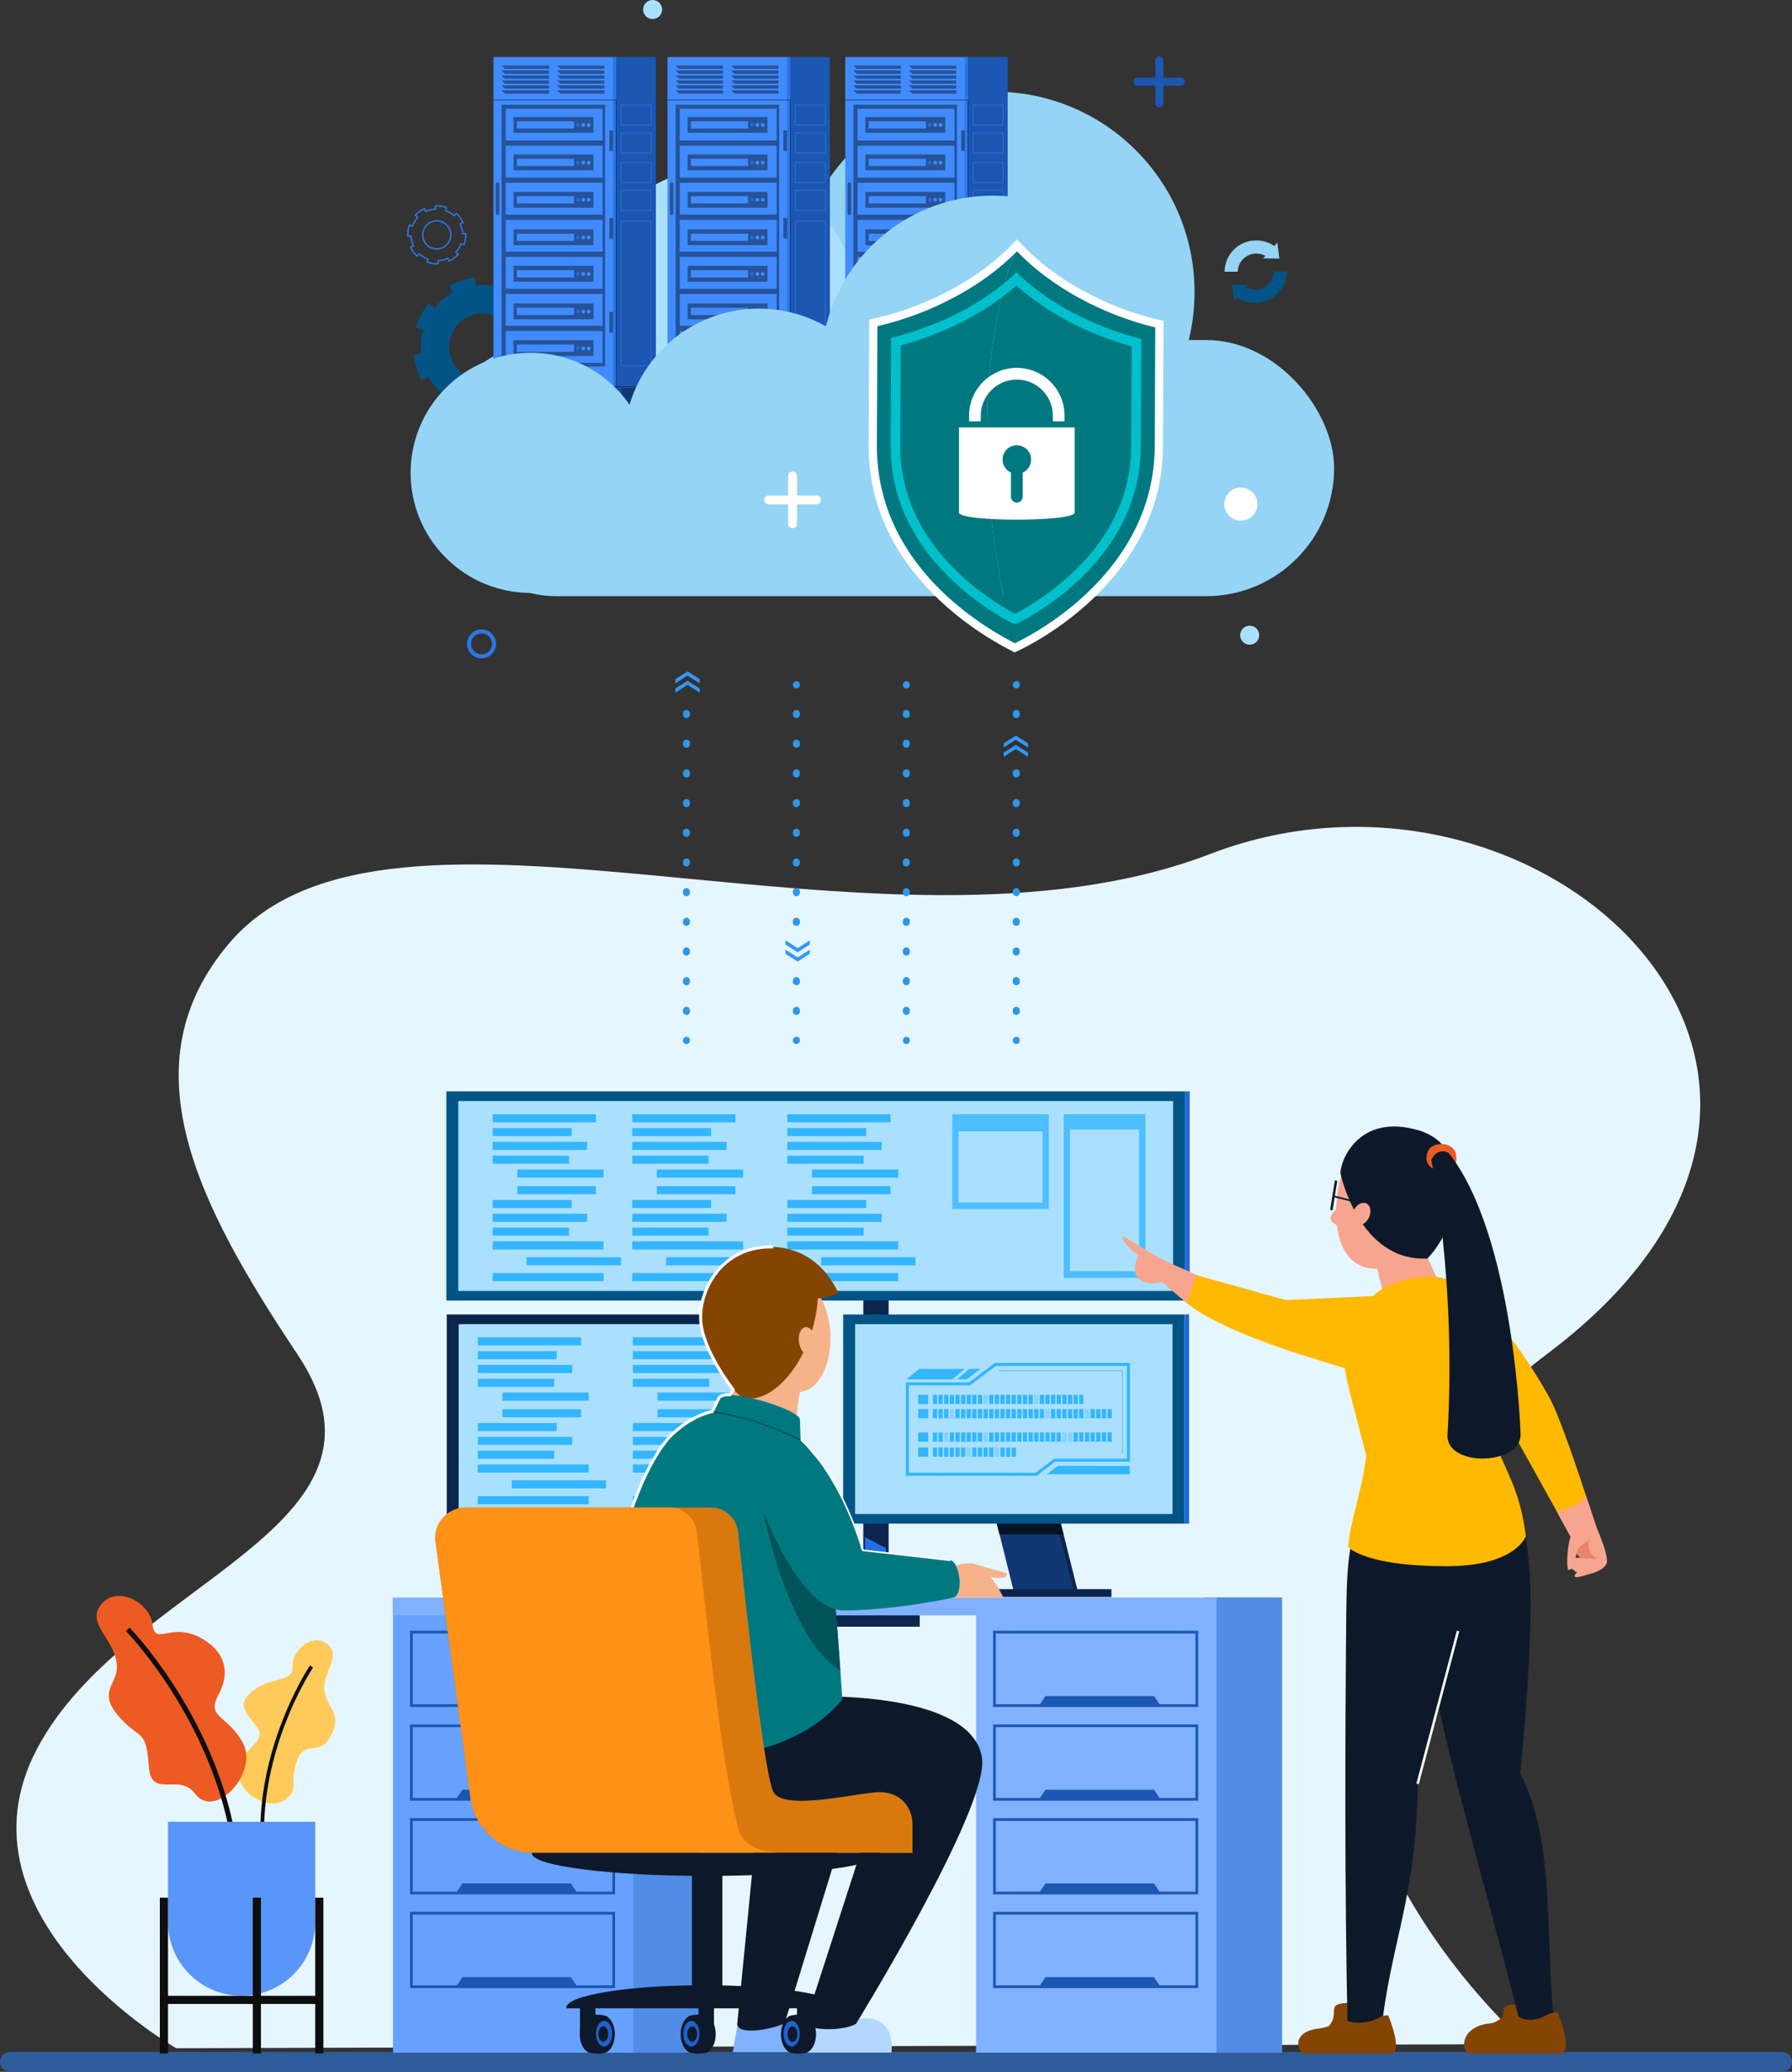 <?xml version="1.0" encoding="UTF-8"?>
<svg id="illustrator" xmlns="http://www.w3.org/2000/svg" viewBox="0 0 1139.03 1316.63">
  <rect x="0" y="0" width="1139.03" height="1316.63" fill="#333333" stroke="none"/>
  <defs>
    <style>
      .cls-1 {
        fill: #518ce6;
      }

      .cls-2 {
        fill: #f7a58e;
      }

      .cls-3 {
        fill: #113873;
      }

      .cls-4 {
        fill: #2d76e6;
      }

      .cls-5 {
        fill: #2e76e6;
      }

      .cls-6 {
        fill: #003c40;
      }

      .cls-7 {
        fill: #15458c;
      }

      .cls-8 {
        fill: #007880;
      }

      .cls-9 {
        fill: #113773;
      }

      .cls-10 {
        fill: #f7b28a;
      }

      .cls-11 {
        fill: #aae0ff;
      }

      .cls-12 {
        fill: #b3d7ff;
      }

      .cls-13 {
        fill: #e6856a;
      }

      .cls-14 {
        fill: #854500;
      }

      .cls-15 {
        fill: #4dbeff;
      }

      .cls-16 {
        fill: #2984cc;
      }

      .cls-17 {
        fill: #a85900;
      }

      .cls-18 {
        fill: #ffb900;
      }

      .cls-19 {
        fill: #ffca59;
      }

      .cls-20 {
        fill: #e6f6ff;
      }

      .cls-21 {
        fill: #0b254d;
      }

      .cls-22 {
        fill: #2370e6;
      }

      .cls-23 {
        fill: #1e62cc;
      }

      .cls-24 {
        fill: #3397ff;
      }

      .cls-25 {
        fill: #00c0cc;
      }

      .cls-26 {
        fill: #66a1ff;
      }

      .cls-27 {
        fill: #2e5b99;
      }

      .cls-28 {
        fill: #265399;
      }

      .cls-29 {
        fill: #fff;
      }

      .cls-30 {
        fill: #246ad6;
      }

      .cls-31 {
        fill: #005586;
      }

      .cls-32 {
        fill: #1b57b3;
      }

      .cls-33 {
        fill: #80b1ff;
      }

      .cls-34 {
        fill: #ed5a24;
      }

      .cls-35 {
        fill: #005359;
      }

      .cls-36 {
        fill: #ff9117;
      }

      .cls-37 {
        fill: #d9790d;
      }

      .cls-38, .cls-39 {
        fill: #33b6ff;
      }

      .cls-40 {
        fill: #2069d9;
      }

      .cls-41 {
        fill: #408bff;
      }

      .cls-42 {
        fill: #95d4f4;
      }

      .cls-43 {
        fill: #0d192b;
      }

      .cls-44 {
        fill: #5896fa;
      }

      .cls-39 {
        opacity: .3;
      }

      .cls-45 {
        fill: #051226;
      }

      .cls-46 {
        fill: #2475f2;
      }

      .cls-47 {
        fill: #0e0e0e;
      }

      .cls-48 {
        fill: #1951a6;
      }

      .cls-49 {
        fill: #2e97e6;
      }

      .cls-50 {
        fill: none;
        stroke: #2e76e6;
        stroke-linejoin: round;
        stroke-width: .87px;
      }
    </style>
  </defs>
  <path class="cls-31" d="M341.15,201.47c-2.58-4.69-5.99-8.67-9.95-11.81l1-1.26,1.97-2.48.02-.03c-4.52-3.6-9.67-6.26-15.14-7.84l-1.34,4.61c-4.95-1.43-10.18-1.91-15.39-1.3l-.54-4.79c-5.54.61-11.07,2.31-16.26,5.16l2.32,4.23c-4.71,2.59-8.67,5.99-11.81,9.95l-3.77-2.99c-3.6,4.52-6.25,9.68-7.84,15.14l4.61,1.34c-1.43,4.95-1.91,10.18-1.3,15.39l-4.79.54c.61,5.54,2.31,11.07,5.16,16.26l4.23-2.32c2.58,4.71,5.99,8.67,9.95,11.81l-2.12,2.66-.86,1.1h-.02c4.52,3.61,9.68,6.26,15.14,7.84l1.34-4.61c4.95,1.43,10.19,1.9,15.4,1.29l.54,4.79c5.54-.61,11.05-2.3,16.24-5.15l-2.32-4.23c4.71-2.58,8.69-6,11.83-9.95l2.93,2.33.84.66c3.6-4.52,6.23-9.67,7.82-15.13l-4.61-1.34c1.43-4.95,1.9-10.19,1.31-15.41l4.79-.54c-.62-5.53-2.31-11.04-5.16-16.23l-4.23,2.32ZM317.01,239.05c-10.33,5.67-23.27,1.9-28.94-8.42-5.66-10.31-1.89-23.26,8.43-28.93,10.31-5.66,23.26-1.89,28.92,8.41,5.67,10.33,1.9,23.27-8.41,28.93Z"/>
  <path class="cls-50" d="M288.71,137.14c-1.65-1.51-3.54-2.63-5.53-3.35l.23-.63.45-1.25v-.02c-2.27-.82-4.67-1.18-7.05-1.07l.09,2.01c-2.15.1-4.29.61-6.27,1.55l-.86-1.82c-2.12.99-4.08,2.4-5.75,4.23l1.49,1.36c-1.52,1.66-2.63,3.54-3.35,5.53l-1.9-.68c-.82,2.28-1.18,4.68-1.07,7.05l2.01-.09c.1,2.15.61,4.29,1.55,6.27l-1.82.86c.99,2.12,2.4,4.08,4.23,5.75l1.36-1.49c1.66,1.52,3.54,2.63,5.53,3.35l-.48,1.34-.19.55h0c2.28.83,4.68,1.18,7.05,1.08l-.09-2.01c2.15-.1,4.3-.62,6.28-1.56l.86,1.82c2.12-.99,4.07-2.4,5.75-4.22l-1.49-1.36c1.52-1.66,2.64-3.55,3.35-5.54l1.47.53.42.15c.82-2.28,1.17-4.67,1.07-7.05l-2.01.09c-.1-2.15-.62-4.3-1.55-6.28l1.82-.86c-.99-2.11-2.4-4.07-4.23-5.74l-1.36,1.49ZM284.19,155.28c-3.33,3.64-8.97,3.88-12.6.55-3.63-3.33-3.88-8.96-.55-12.6,3.33-3.63,8.96-3.88,12.59-.55,3.64,3.33,3.88,8.97.56,12.6Z"/>
  <rect class="cls-42" x="272.03" y="216.07" width="575.96" height="162.8" rx="81.4" ry="81.4"/>
  <circle class="cls-42" cx="632" cy="185.54" r="127.29" transform="translate(53.91 501.23) rotate(-45)"/>
  <circle class="cls-11" cx="458.06" cy="192.45" r="85.82"/>
  <rect class="cls-32" x="389.59" y="36.24" width="27.28" height="209.9"/>
  <rect class="cls-41" x="313.64" y="36.26" width="76.14" height="209.9"/>
  <rect class="cls-28" x="318.8" y="66.56" width="65.81" height="166.32"/>
  <path class="cls-28" d="M316.26,136.64h0c-.62,0-1.12-.5-1.12-1.12v-18.45c0-.62.5-1.12,1.12-1.12h0c.62,0,1.12.5,1.12,1.12v18.45c0,.62-.5,1.12-1.12,1.12Z"/>
  <rect class="cls-28" x="387.33" y="82.84" width="2.45" height="13.1"/>
  <rect class="cls-28" x="387.33" y="198.19" width="2.45" height="13.1"/>
  <rect class="cls-41" x="321.46" y="92.62" width="61.58" height="20.23"/>
  <rect class="cls-41" x="321.46" y="116.16" width="61.58" height="20.23"/>
  <rect class="cls-41" x="321.46" y="139.71" width="61.58" height="20.23"/>
  <rect class="cls-41" x="321.46" y="163.26" width="61.58" height="20.23"/>
  <rect class="cls-41" x="321.46" y="186.8" width="61.58" height="20.23"/>
  <rect class="cls-41" x="321.46" y="210.35" width="61.58" height="20.23"/>
  <rect class="cls-41" x="321.46" y="69.07" width="61.58" height="20.23"/>
  <rect class="cls-28" x="326.44" y="74.33" width="50.76" height="10.06"/>
  <rect class="cls-41" x="328.5" y="77.08" width="36.4" height="4.61"/>
  <path class="cls-30" d="M368.58,79.38c0,.68-.52,1.23-1.17,1.23s-1.17-.55-1.17-1.23.52-1.23,1.17-1.23,1.17.55,1.17,1.23Z"/>
  <path class="cls-41" d="M371.95,79.38c0,.68-.52,1.23-1.17,1.23s-1.17-.55-1.17-1.23.52-1.23,1.17-1.23,1.17.55,1.17,1.23Z"/>
  <path class="cls-41" d="M375.33,79.38c0,.68-.52,1.23-1.17,1.23s-1.17-.55-1.17-1.23.52-1.23,1.17-1.23,1.17.55,1.17,1.23Z"/>
  <rect class="cls-28" x="326.44" y="98.14" width="50.76" height="10.06"/>
  <rect class="cls-41" x="328.5" y="100.89" width="36.4" height="4.61"/>
  <rect class="cls-28" x="326.44" y="121.95" width="50.76" height="10.06"/>
  <rect class="cls-41" x="328.5" y="124.7" width="36.4" height="4.61"/>
  <rect class="cls-28" x="326.44" y="145.75" width="50.76" height="10.06"/>
  <rect class="cls-41" x="328.5" y="148.51" width="36.4" height="4.61"/>
  <rect class="cls-28" x="326.44" y="168.94" width="50.76" height="10.06"/>
  <rect class="cls-41" x="328.5" y="171.69" width="36.4" height="4.61"/>
  <ellipse class="cls-30" cx="367.41" cy="174.09" rx="1.17" ry="1.23"/>
  <path class="cls-41" d="M371.95,174.09c0,.68-.52,1.23-1.17,1.23s-1.17-.55-1.17-1.23.52-1.23,1.17-1.23,1.17.55,1.17,1.23Z"/>
  <ellipse class="cls-41" cx="374.16" cy="174.09" rx="1.17" ry="1.23"/>
  <rect class="cls-28" x="326.44" y="192.84" width="50.76" height="10.06"/>
  <rect class="cls-41" x="328.5" y="195.59" width="36.4" height="4.61"/>
  <rect class="cls-28" x="326.44" y="216.2" width="50.76" height="10.06"/>
  <rect class="cls-41" x="328.5" y="218.95" width="36.4" height="4.61"/>
  <ellipse class="cls-30" cx="367.41" cy="221.4" rx="1.17" ry="1.23"/>
  <path class="cls-41" d="M371.95,221.4c0,.68-.52,1.23-1.17,1.23s-1.17-.55-1.17-1.23.52-1.23,1.17-1.23,1.17.55,1.17,1.23Z"/>
  <ellipse class="cls-41" cx="374.16" cy="221.4" rx="1.17" ry="1.23"/>
  <path class="cls-30" d="M368.58,103.39c0,.68-.52,1.23-1.17,1.23s-1.17-.55-1.17-1.23.52-1.23,1.17-1.23,1.17.55,1.17,1.23Z"/>
  <path class="cls-41" d="M371.95,103.39c0,.68-.52,1.23-1.17,1.23s-1.17-.55-1.17-1.23.52-1.23,1.17-1.23,1.17.55,1.17,1.23Z"/>
  <path class="cls-41" d="M375.33,103.39c0,.68-.52,1.23-1.17,1.23s-1.17-.55-1.17-1.23.52-1.23,1.17-1.23,1.17.55,1.17,1.23Z"/>
  <ellipse class="cls-30" cx="367.41" cy="126.94" rx="1.17" ry="1.23"/>
  <path class="cls-41" d="M371.95,126.94c0,.68-.52,1.23-1.17,1.23s-1.17-.55-1.17-1.23.52-1.23,1.17-1.23,1.17.55,1.17,1.23Z"/>
  <ellipse class="cls-41" cx="374.16" cy="126.94" rx="1.17" ry="1.23"/>
  <path class="cls-30" d="M368.58,150.88c0,.68-.52,1.23-1.17,1.23s-1.17-.55-1.17-1.23.52-1.23,1.17-1.23,1.17.55,1.17,1.23Z"/>
  <path class="cls-41" d="M371.95,150.88c0,.68-.52,1.23-1.17,1.23s-1.17-.55-1.17-1.23.52-1.23,1.17-1.23,1.17.55,1.17,1.23Z"/>
  <path class="cls-41" d="M375.33,150.88c0,.68-.52,1.23-1.17,1.23s-1.17-.55-1.17-1.23.52-1.23,1.17-1.23,1.17.55,1.17,1.23Z"/>
  <path class="cls-30" d="M368.58,198.01c0,.68-.52,1.23-1.17,1.23s-1.17-.55-1.17-1.23.52-1.23,1.17-1.23,1.17.55,1.17,1.23Z"/>
  <path class="cls-41" d="M371.95,198.01c0,.68-.52,1.23-1.17,1.23s-1.17-.55-1.17-1.23.52-1.23,1.17-1.23,1.17.55,1.17,1.23Z"/>
  <path class="cls-41" d="M375.33,198.01c0,.68-.52,1.23-1.17,1.23s-1.17-.55-1.17-1.23.52-1.23,1.17-1.23,1.17.55,1.17,1.23Z"/>
  <rect class="cls-4" x="389.59" y="36.24" width="2.03" height="209.9"/>
  <polygon class="cls-21" points="391.78 246.14 391.46 246.14 391.46 63.73 313.71 63.73 313.71 63.4 391.78 63.4 391.78 246.14"/>
  <rect class="cls-28" x="387.33" y="138.51" width="2.45" height="13.1"/>
  <polygon class="cls-28" points="348.93 43.74 320.94 43.74 318.78 41.65 348.93 41.65 348.93 43.74"/>
  <polygon class="cls-28" points="348.93 46.89 320.94 46.89 318.78 44.8 348.93 44.8 348.93 46.89"/>
  <polygon class="cls-28" points="348.93 50.04 320.94 50.04 318.78 47.96 348.93 47.96 348.93 50.04"/>
  <polygon class="cls-28" points="348.93 53.2 320.94 53.2 318.78 51.11 348.93 51.11 348.93 53.2"/>
  <polygon class="cls-28" points="348.93 56.35 320.94 56.35 318.78 54.26 348.93 54.26 348.93 56.35"/>
  <polygon class="cls-28" points="348.93 59.51 320.94 59.51 318.78 57.42 348.93 57.42 348.93 59.51"/>
  <polygon class="cls-28" points="384.17 43.74 356.18 43.74 354.02 41.65 384.17 41.65 384.17 43.74"/>
  <polygon class="cls-28" points="384.17 46.89 356.18 46.89 354.02 44.8 384.17 44.8 384.17 46.89"/>
  <polygon class="cls-28" points="384.17 50.04 356.18 50.04 354.02 47.96 384.17 47.96 384.17 50.04"/>
  <polygon class="cls-28" points="384.17 53.2 356.18 53.2 354.02 51.11 384.17 51.11 384.17 53.2"/>
  <polygon class="cls-28" points="384.17 56.35 356.18 56.35 354.02 54.26 384.17 54.26 384.17 56.35"/>
  <polygon class="cls-28" points="384.17 59.51 356.18 59.51 354.02 57.42 384.17 57.42 384.17 59.51"/>
  <path class="cls-41" d="M414.03,79.49h-19.26v-12.82h19.26v12.82ZM394.98,79.28h18.83v-12.4h-18.83v12.4Z"/>
  <path class="cls-41" d="M414.03,97.26h-19.26v-12.82h19.26v12.82ZM394.98,97.05h18.83v-12.4h-18.83v12.4Z"/>
  <path class="cls-41" d="M414.03,115.95h-19.26v-12.82h19.26v12.82ZM394.98,115.73h18.83v-12.4h-18.83v12.4Z"/>
  <path class="cls-41" d="M414.03,133.72h-19.26v-12.82h19.26v12.82ZM394.98,133.51h18.83v-12.4h-18.83v12.4Z"/>
  <path class="cls-41" d="M414.03,232.53h-19.26v-91.99h19.26v91.99ZM394.98,232.31h18.83v-91.56h-18.83v91.56Z"/>
  <path class="cls-3" d="M331.37,246.17h86.25c1.04,0,1.88.84,1.88,1.88v22.98c0,1.04-.84,1.88-1.88,1.88h-86.26c-1.04,0-1.88-.84-1.88-1.88v-22.98c0-1.04.84-1.88,1.88-1.88Z"/>
  <path class="cls-48" d="M392.79,246.07c-15.07.02-67.89.09-81.3.1-1.38,0-2.47,1.09-2.47,2.44v21.86c0,1.35,1.1,2.44,2.47,2.44,13.47.03,65.69.17,81.3.21,1.38,0,2.49-1.09,2.49-2.44v-22.17c0-1.35-1.11-2.44-2.49-2.44Z"/>
  <rect class="cls-21" x="313.6" y="245.69" width="103.32" height=".43"/>
  <path class="cls-41" d="M336.01,252.99h-21.56c-.96,0-1.75-.79-1.75-1.75h0c0-.96.79-1.75,1.75-1.75h21.56c.96,0,1.75.79,1.75,1.75h0c0,.96-.79,1.75-1.75,1.75Z"/>
  <rect class="cls-32" x="500.22" y="36.24" width="27.28" height="209.9"/>
  <rect class="cls-41" x="424.27" y="36.26" width="76.14" height="209.9"/>
  <rect class="cls-28" x="429.43" y="66.56" width="65.81" height="166.32"/>
  <path class="cls-28" d="M426.89,136.64h0c-.62,0-1.12-.5-1.12-1.12v-18.45c0-.62.5-1.12,1.12-1.12h0c.62,0,1.12.5,1.12,1.12v18.45c0,.62-.5,1.12-1.12,1.12Z"/>
  <rect class="cls-28" x="497.95" y="82.84" width="2.45" height="13.1"/>
  <rect class="cls-28" x="497.95" y="198.19" width="2.45" height="13.1"/>
  <rect class="cls-41" x="432.08" y="92.62" width="61.58" height="20.23"/>
  <rect class="cls-41" x="432.08" y="116.16" width="61.58" height="20.23"/>
  <rect class="cls-41" x="432.08" y="139.71" width="61.58" height="20.23"/>
  <rect class="cls-41" x="432.08" y="163.26" width="61.58" height="20.23"/>
  <rect class="cls-41" x="432.08" y="186.8" width="61.58" height="20.23"/>
  <rect class="cls-41" x="432.08" y="210.35" width="61.58" height="20.23"/>
  <rect class="cls-41" x="432.08" y="69.07" width="61.58" height="20.23"/>
  <rect class="cls-28" x="437.06" y="74.33" width="50.76" height="10.06"/>
  <rect class="cls-41" x="439.12" y="77.08" width="36.4" height="4.61"/>
  <path class="cls-30" d="M479.21,79.38c0,.68-.52,1.23-1.17,1.23s-1.17-.55-1.17-1.23.52-1.23,1.17-1.23,1.17.55,1.17,1.23Z"/>
  <path class="cls-41" d="M482.58,79.38c0,.68-.52,1.23-1.17,1.23s-1.17-.55-1.17-1.23.52-1.23,1.17-1.23,1.17.55,1.17,1.23Z"/>
  <path class="cls-41" d="M485.95,79.38c0,.68-.52,1.23-1.17,1.23s-1.17-.55-1.17-1.23.52-1.23,1.17-1.23,1.17.55,1.17,1.23Z"/>
  <rect class="cls-28" x="437.06" y="98.14" width="50.76" height="10.06"/>
  <rect class="cls-41" x="439.12" y="100.89" width="36.4" height="4.61"/>
  <rect class="cls-28" x="437.06" y="121.95" width="50.76" height="10.06"/>
  <rect class="cls-41" x="439.12" y="124.7" width="36.4" height="4.61"/>
  <rect class="cls-28" x="437.06" y="145.75" width="50.76" height="10.06"/>
  <rect class="cls-41" x="439.12" y="148.51" width="36.4" height="4.61"/>
  <rect class="cls-28" x="437.06" y="168.94" width="50.76" height="10.06"/>
  <rect class="cls-41" x="439.12" y="171.69" width="36.4" height="4.61"/>
  <path class="cls-30" d="M479.21,174.09c0,.68-.52,1.23-1.17,1.23s-1.17-.55-1.17-1.23.52-1.23,1.17-1.23,1.17.55,1.17,1.23Z"/>
  <path class="cls-41" d="M482.58,174.09c0,.68-.52,1.23-1.17,1.23s-1.17-.55-1.17-1.23.52-1.23,1.17-1.23,1.17.55,1.17,1.23Z"/>
  <path class="cls-41" d="M485.95,174.09c0,.68-.52,1.23-1.17,1.23s-1.17-.55-1.17-1.23.52-1.23,1.17-1.23,1.17.55,1.17,1.23Z"/>
  <rect class="cls-28" x="437.06" y="192.84" width="50.76" height="10.06"/>
  <rect class="cls-41" x="439.12" y="195.59" width="36.4" height="4.61"/>
  <rect class="cls-28" x="437.06" y="216.2" width="50.76" height="10.06"/>
  <rect class="cls-41" x="439.12" y="218.95" width="36.4" height="4.61"/>
  <path class="cls-30" d="M479.21,221.4c0,.68-.52,1.23-1.17,1.23s-1.17-.55-1.17-1.23.52-1.23,1.17-1.23,1.17.55,1.17,1.23Z"/>
  <path class="cls-41" d="M482.58,221.4c0,.68-.52,1.23-1.17,1.23s-1.17-.55-1.17-1.23.52-1.23,1.17-1.23,1.17.55,1.17,1.23Z"/>
  <path class="cls-41" d="M485.95,221.4c0,.68-.52,1.23-1.17,1.23s-1.17-.55-1.17-1.23.52-1.23,1.17-1.23,1.17.55,1.17,1.23Z"/>
  <path class="cls-30" d="M479.21,103.39c0,.68-.52,1.23-1.17,1.23s-1.17-.55-1.17-1.23.52-1.23,1.17-1.23,1.17.55,1.17,1.23Z"/>
  <path class="cls-41" d="M482.58,103.39c0,.68-.52,1.23-1.17,1.23s-1.17-.55-1.17-1.23.52-1.23,1.17-1.23,1.17.55,1.17,1.23Z"/>
  <path class="cls-41" d="M485.95,103.39c0,.68-.52,1.23-1.17,1.23s-1.17-.55-1.17-1.23.52-1.23,1.17-1.23,1.17.55,1.17,1.23Z"/>
  <path class="cls-30" d="M479.21,126.94c0,.68-.52,1.23-1.17,1.23s-1.17-.55-1.17-1.23.52-1.23,1.17-1.23,1.17.55,1.17,1.23Z"/>
  <path class="cls-41" d="M482.58,126.94c0,.68-.52,1.23-1.17,1.23s-1.17-.55-1.17-1.23.52-1.23,1.17-1.23,1.17.55,1.17,1.23Z"/>
  <path class="cls-41" d="M485.95,126.94c0,.68-.52,1.23-1.17,1.23s-1.17-.55-1.17-1.23.52-1.23,1.17-1.23,1.17.55,1.17,1.23Z"/>
  <path class="cls-30" d="M479.21,150.88c0,.68-.52,1.23-1.17,1.23s-1.17-.55-1.17-1.23.52-1.23,1.17-1.23,1.17.55,1.17,1.23Z"/>
  <path class="cls-41" d="M482.58,150.88c0,.68-.52,1.23-1.17,1.23s-1.17-.55-1.17-1.23.52-1.23,1.17-1.23,1.17.55,1.17,1.23Z"/>
  <path class="cls-41" d="M485.95,150.88c0,.68-.52,1.23-1.17,1.23s-1.17-.55-1.17-1.23.52-1.23,1.17-1.23,1.17.55,1.17,1.23Z"/>
  <path class="cls-30" d="M479.21,198.01c0,.68-.52,1.23-1.17,1.23s-1.17-.55-1.17-1.23.52-1.23,1.17-1.23,1.17.55,1.17,1.23Z"/>
  <path class="cls-41" d="M482.58,198.01c0,.68-.52,1.23-1.17,1.23s-1.17-.55-1.17-1.23.52-1.23,1.17-1.23,1.17.55,1.17,1.23Z"/>
  <path class="cls-41" d="M485.95,198.01c0,.68-.52,1.23-1.17,1.23s-1.17-.55-1.17-1.23.52-1.23,1.17-1.23,1.17.55,1.17,1.23Z"/>
  <rect class="cls-4" x="500.22" y="36.24" width="2.03" height="209.9"/>
  <polygon class="cls-21" points="502.41 246.14 502.09 246.14 502.09 63.73 424.33 63.73 424.33 63.4 502.41 63.4 502.41 246.14"/>
  <rect class="cls-28" x="497.95" y="138.51" width="2.45" height="13.1"/>
  <polygon class="cls-28" points="459.55 43.74 431.57 43.74 429.41 41.65 459.55 41.65 459.55 43.74"/>
  <polygon class="cls-28" points="459.55 46.89 431.57 46.89 429.41 44.8 459.55 44.8 459.55 46.89"/>
  <polygon class="cls-28" points="459.55 50.04 431.57 50.04 429.41 47.96 459.55 47.96 459.55 50.04"/>
  <polygon class="cls-28" points="459.55 53.2 431.57 53.2 429.41 51.11 459.55 51.11 459.55 53.2"/>
  <polygon class="cls-28" points="459.55 56.35 431.57 56.35 429.41 54.26 459.55 54.26 459.55 56.35"/>
  <polygon class="cls-28" points="459.55 59.51 431.57 59.51 429.41 57.42 459.55 57.42 459.55 59.51"/>
  <polygon class="cls-28" points="494.8 43.74 466.81 43.74 464.65 41.65 494.8 41.65 494.8 43.74"/>
  <polygon class="cls-28" points="494.8 46.89 466.81 46.89 464.65 44.8 494.8 44.8 494.8 46.89"/>
  <polygon class="cls-28" points="494.8 50.04 466.81 50.04 464.65 47.96 494.8 47.96 494.8 50.04"/>
  <polygon class="cls-28" points="494.8 53.2 466.81 53.2 464.65 51.11 494.8 51.11 494.8 53.2"/>
  <polygon class="cls-28" points="494.8 56.35 466.81 56.35 464.65 54.26 494.8 54.26 494.8 56.35"/>
  <polygon class="cls-28" points="494.8 59.51 466.81 59.51 464.65 57.42 494.8 57.42 494.8 59.51"/>
  <path class="cls-41" d="M524.66,79.49h-19.26v-12.82h19.26v12.82ZM505.61,79.28h18.83v-12.4h-18.83v12.4Z"/>
  <path class="cls-41" d="M524.66,97.26h-19.26v-12.82h19.26v12.82ZM505.61,97.05h18.83v-12.4h-18.83v12.4Z"/>
  <path class="cls-41" d="M524.66,115.95h-19.26v-12.82h19.26v12.82ZM505.61,115.73h18.83v-12.4h-18.83v12.4Z"/>
  <path class="cls-41" d="M524.66,133.72h-19.26v-12.82h19.26v12.82ZM505.61,133.51h18.83v-12.4h-18.83v12.4Z"/>
  <path class="cls-41" d="M524.66,232.53h-19.26v-91.99h19.26v91.99ZM505.61,232.31h18.83v-91.56h-18.83v91.56Z"/>
  <path class="cls-3" d="M442,246.17h86.25c1.04,0,1.88.84,1.88,1.88v22.97c0,1.04-.84,1.88-1.88,1.88h-86.25c-1.04,0-1.88-.84-1.88-1.88v-22.98c0-1.04.84-1.88,1.88-1.88Z"/>
  <path class="cls-48" d="M503.42,246.07c-15.07.02-67.89.09-81.3.1-1.38,0-2.47,1.09-2.47,2.44v21.86c0,1.35,1.1,2.44,2.47,2.44,13.47.03,65.69.17,81.3.21,1.38,0,2.49-1.09,2.49-2.44v-22.17c0-1.35-1.11-2.44-2.49-2.44Z"/>
  <rect class="cls-21" x="424.23" y="245.69" width="103.32" height=".43"/>
  <path class="cls-41" d="M446.64,252.99h-21.56c-.96,0-1.75-.79-1.75-1.75h0c0-.96.79-1.75,1.75-1.75h21.56c.96,0,1.75.79,1.75,1.75h0c0,.96-.79,1.75-1.75,1.75Z"/>
  <rect class="cls-32" x="613.22" y="36.24" width="27.28" height="209.9"/>
  <rect class="cls-41" x="537.27" y="36.26" width="76.14" height="209.9"/>
  <rect class="cls-28" x="542.43" y="66.56" width="65.81" height="166.32"/>
  <path class="cls-28" d="M539.89,136.64h0c-.62,0-1.12-.5-1.12-1.12v-18.45c0-.62.5-1.12,1.12-1.12h0c.62,0,1.12.5,1.12,1.12v18.45c0,.62-.5,1.12-1.12,1.12Z"/>
  <rect class="cls-28" x="610.96" y="82.84" width="2.45" height="13.1"/>
  <rect class="cls-28" x="610.96" y="198.19" width="2.45" height="13.1"/>
  <rect class="cls-41" x="545.09" y="92.62" width="61.58" height="20.23"/>
  <rect class="cls-41" x="545.09" y="116.16" width="61.58" height="20.23"/>
  <rect class="cls-41" x="545.09" y="139.71" width="61.58" height="20.23"/>
  <rect class="cls-41" x="545.09" y="163.26" width="61.58" height="20.23"/>
  <rect class="cls-41" x="545.09" y="186.8" width="61.58" height="20.23"/>
  <rect class="cls-41" x="545.09" y="210.35" width="61.58" height="20.23"/>
  <rect class="cls-41" x="545.09" y="69.07" width="61.58" height="20.23"/>
  <rect class="cls-28" x="550.07" y="74.33" width="50.76" height="10.06"/>
  <rect class="cls-41" x="552.13" y="77.08" width="36.4" height="4.61"/>
  <path class="cls-30" d="M592.21,79.38c0,.68-.52,1.23-1.17,1.23s-1.17-.55-1.17-1.23.52-1.23,1.17-1.23,1.17.55,1.17,1.23Z"/>
  <path class="cls-41" d="M595.58,79.38c0,.68-.52,1.23-1.17,1.23s-1.17-.55-1.17-1.23.52-1.23,1.17-1.23,1.17.55,1.17,1.23Z"/>
  <path class="cls-41" d="M598.96,79.38c0,.68-.52,1.23-1.17,1.23s-1.17-.55-1.17-1.23.52-1.23,1.17-1.23,1.17.55,1.17,1.23Z"/>
  <rect class="cls-28" x="550.07" y="98.14" width="50.76" height="10.06"/>
  <rect class="cls-41" x="552.13" y="100.89" width="36.4" height="4.61"/>
  <rect class="cls-28" x="550.07" y="121.95" width="50.76" height="10.06"/>
  <rect class="cls-41" x="552.13" y="124.7" width="36.4" height="4.61"/>
  <rect class="cls-28" x="550.07" y="145.75" width="50.76" height="10.06"/>
  <rect class="cls-41" x="552.13" y="148.51" width="36.4" height="4.61"/>
  <rect class="cls-28" x="550.07" y="168.94" width="50.76" height="10.06"/>
  <rect class="cls-41" x="552.13" y="171.69" width="36.4" height="4.61"/>
  <path class="cls-30" d="M592.21,174.09c0,.68-.52,1.23-1.17,1.23s-1.17-.55-1.17-1.23.52-1.23,1.17-1.23,1.17.55,1.17,1.23Z"/>
  <path class="cls-41" d="M595.58,174.09c0,.68-.52,1.23-1.17,1.23s-1.17-.55-1.17-1.23.52-1.23,1.17-1.23,1.17.55,1.17,1.23Z"/>
  <path class="cls-41" d="M598.96,174.09c0,.68-.52,1.23-1.17,1.23s-1.17-.55-1.17-1.23.52-1.23,1.17-1.23,1.17.55,1.17,1.23Z"/>
  <rect class="cls-28" x="550.07" y="192.84" width="50.76" height="10.06"/>
  <rect class="cls-41" x="552.13" y="195.59" width="36.4" height="4.61"/>
  <rect class="cls-28" x="550.07" y="216.2" width="50.76" height="10.06"/>
  <rect class="cls-41" x="552.13" y="218.95" width="36.4" height="4.61"/>
  <path class="cls-30" d="M592.21,221.4c0,.68-.52,1.23-1.17,1.23s-1.17-.55-1.17-1.23.52-1.23,1.17-1.23,1.17.55,1.17,1.23Z"/>
  <path class="cls-41" d="M595.58,221.4c0,.68-.52,1.23-1.17,1.23s-1.17-.55-1.17-1.23.52-1.23,1.17-1.23,1.17.55,1.17,1.23Z"/>
  <path class="cls-41" d="M598.96,221.4c0,.68-.52,1.23-1.17,1.23s-1.17-.55-1.17-1.23.52-1.23,1.17-1.23,1.17.55,1.17,1.23Z"/>
  <path class="cls-30" d="M592.21,103.39c0,.68-.52,1.23-1.17,1.23s-1.17-.55-1.17-1.23.52-1.23,1.17-1.23,1.17.55,1.17,1.23Z"/>
  <path class="cls-41" d="M595.58,103.39c0,.68-.52,1.23-1.17,1.23s-1.17-.55-1.17-1.23.52-1.23,1.17-1.23,1.17.55,1.17,1.23Z"/>
  <path class="cls-41" d="M598.96,103.39c0,.68-.52,1.23-1.17,1.23s-1.17-.55-1.17-1.23.52-1.23,1.17-1.23,1.17.55,1.17,1.23Z"/>
  <path class="cls-30" d="M592.21,126.94c0,.68-.52,1.23-1.17,1.23s-1.17-.55-1.17-1.23.52-1.23,1.17-1.23,1.17.55,1.17,1.23Z"/>
  <path class="cls-41" d="M595.58,126.94c0,.68-.52,1.23-1.17,1.23s-1.17-.55-1.17-1.23.52-1.23,1.17-1.23,1.17.55,1.17,1.23Z"/>
  <path class="cls-41" d="M598.96,126.94c0,.68-.52,1.23-1.17,1.23s-1.17-.55-1.17-1.23.52-1.23,1.17-1.23,1.17.55,1.17,1.23Z"/>
  <path class="cls-30" d="M592.21,150.88c0,.68-.52,1.23-1.17,1.23s-1.17-.55-1.17-1.23.52-1.23,1.17-1.23,1.17.55,1.17,1.23Z"/>
  <path class="cls-41" d="M595.58,150.88c0,.68-.52,1.23-1.17,1.23s-1.17-.55-1.17-1.23.52-1.23,1.17-1.23,1.17.55,1.17,1.23Z"/>
  <path class="cls-41" d="M598.96,150.88c0,.68-.52,1.23-1.17,1.23s-1.17-.55-1.17-1.23.52-1.23,1.17-1.23,1.17.55,1.17,1.23Z"/>
  <path class="cls-30" d="M592.21,198.01c0,.68-.52,1.23-1.17,1.23s-1.17-.55-1.17-1.23.52-1.23,1.17-1.23,1.17.55,1.17,1.23Z"/>
  <path class="cls-41" d="M595.58,198.01c0,.68-.52,1.23-1.17,1.23s-1.17-.55-1.17-1.23.52-1.23,1.17-1.23,1.17.55,1.17,1.23Z"/>
  <path class="cls-41" d="M598.96,198.01c0,.68-.52,1.23-1.17,1.23s-1.17-.55-1.17-1.23.52-1.23,1.17-1.23,1.17.55,1.17,1.23Z"/>
  <rect class="cls-4" x="613.22" y="36.24" width="2.03" height="209.9"/>
  <polygon class="cls-21" points="615.41 246.14 615.09 246.14 615.09 63.73 537.34 63.73 537.34 63.4 615.41 63.4 615.41 246.14"/>
  <rect class="cls-28" x="610.96" y="138.51" width="2.45" height="13.1"/>
  <polygon class="cls-28" points="572.56 43.74 544.57 43.74 542.41 41.65 572.56 41.65 572.56 43.74"/>
  <polygon class="cls-28" points="572.56 46.89 544.57 46.89 542.41 44.8 572.56 44.8 572.56 46.89"/>
  <polygon class="cls-28" points="572.56 50.04 544.57 50.04 542.41 47.96 572.56 47.96 572.56 50.04"/>
  <polygon class="cls-28" points="572.56 53.2 544.57 53.2 542.41 51.11 572.56 51.11 572.56 53.2"/>
  <polygon class="cls-28" points="572.56 56.35 544.57 56.35 542.41 54.26 572.56 54.26 572.56 56.35"/>
  <polygon class="cls-28" points="572.56 59.51 544.57 59.51 542.41 57.42 572.56 57.42 572.56 59.51"/>
  <polygon class="cls-28" points="607.8 43.74 579.81 43.74 577.65 41.65 607.8 41.65 607.8 43.74"/>
  <polygon class="cls-28" points="607.8 46.89 579.81 46.89 577.65 44.8 607.8 44.8 607.8 46.89"/>
  <polygon class="cls-28" points="607.8 50.04 579.81 50.04 577.65 47.96 607.8 47.96 607.8 50.04"/>
  <polygon class="cls-28" points="607.8 53.2 579.81 53.2 577.65 51.11 607.8 51.11 607.8 53.2"/>
  <polygon class="cls-28" points="607.8 56.35 579.81 56.35 577.65 54.26 607.8 54.26 607.8 56.35"/>
  <polygon class="cls-28" points="607.8 59.51 579.81 59.51 577.65 57.42 607.8 57.42 607.8 59.51"/>
  <path class="cls-41" d="M637.66,79.49h-19.26v-12.82h19.26v12.82ZM618.61,79.28h18.83v-12.4h-18.83v12.4Z"/>
  <path class="cls-41" d="M637.66,97.26h-19.26v-12.82h19.26v12.82ZM618.61,97.05h18.83v-12.4h-18.83v12.4Z"/>
  <path class="cls-41" d="M637.66,115.95h-19.26v-12.82h19.26v12.82ZM618.61,115.73h18.83v-12.4h-18.83v12.4Z"/>
  <path class="cls-41" d="M637.66,133.72h-19.26v-12.82h19.26v12.82ZM618.61,133.51h18.83v-12.4h-18.83v12.4Z"/>
  <path class="cls-41" d="M637.66,232.53h-19.26v-91.99h19.26v91.99ZM618.61,232.31h18.83v-91.56h-18.83v91.56Z"/>
  <path class="cls-3" d="M555,246.17h86.25c1.04,0,1.88.84,1.88,1.88v22.98c0,1.04-.84,1.88-1.88,1.88h-86.25c-1.04,0-1.88-.84-1.88-1.88v-22.98c0-1.04.84-1.88,1.88-1.88Z"/>
  <path class="cls-48" d="M616.42,246.07c-15.07.02-67.89.09-81.3.1-1.38,0-2.47,1.09-2.47,2.44v21.86c0,1.35,1.1,2.44,2.47,2.44,13.47.03,65.69.17,81.3.21,1.38,0,2.49-1.09,2.49-2.44v-22.17c0-1.35-1.11-2.44-2.49-2.44Z"/>
  <rect class="cls-21" x="537.23" y="245.69" width="103.32" height=".43"/>
  <path class="cls-41" d="M559.64,252.99h-21.56c-.96,0-1.75-.79-1.75-1.75h0c0-.96.79-1.75,1.75-1.75h21.56c.96,0,1.75.79,1.75,1.75h0c0,.96-.79,1.75-1.75,1.75Z"/>
  <circle class="cls-42" cx="631.1" cy="233.6" r="109.27"/>
  <circle class="cls-42" cx="482.37" cy="282.02" r="85.91" transform="translate(-58.14 423.69) rotate(-45)"/>
  <circle class="cls-42" cx="337.3" cy="300.49" r="76.3" transform="translate(-113.69 326.52) rotate(-45)"/>
  <path class="cls-8" d="M646.55,156.05c-.05-.06-.11-.11-.16-.16-21.22,22.73-55.07,41.35-91.3,49.29-.01,2.42-.07,15.83-.35,77.61-.37,82.43,78.08,122.7,90.25,128.89-35.78-144.83-7.75-232.43,1.55-255.63Z"/>
  <path class="cls-8" d="M646.55,156.05c-9.3,23.2-37.33,110.8-1.55,255.63,11.8-5.43,91.23-45.65,91.6-128.07.28-61.79.34-75.19.35-77.61-36.07-8.24-69.38-27.1-90.4-49.94Z"/>
  <path class="cls-29" d="M644.95,414.59l-1.13-.57c-23.87-12.12-40.64-26.45-50.5-36.34-27.49-27.56-41.34-59.49-41.19-94.89l.35-79.71,2.05-.45c35.15-7.7,68.77-25.84,89.95-48.52l1.92-2.06,2.08,2.23c21.03,22.85,54.32,41.23,89.05,49.16l2.04.47v2.1c-.02,2.42-.08,15.83-.36,77.61-.38,85.29-83.63,126.07-93.12,130.44l-1.15.53ZM557.7,207.28l-.34,75.53c-.32,72.34,60.29,111.83,87.69,125.96,13.3-6.35,88.58-45.85,88.93-125.17.23-52.12.31-69.82.34-75.53-34.04-8.18-66.59-26.09-87.94-48.37-21.52,22.05-54.32,39.66-88.68,47.58Z"/>
  <path class="cls-25" d="M646.27,396.39l-2.55-.15c-8.52-4.43-25.18-14.22-41.09-30.04-24.36-24.25-36.64-52.25-36.5-83.24l.31-68.25,2.29-.59c29.31-7.56,56.05-21.44,75.3-39.09l2.16-1.99,2.08,2.08-2,2.33,2.09-2.25c19.08,17.76,45.64,31.83,74.78,39.62l2.29.6-.31,68.25c-.14,30.99-12.67,58.88-37.23,82.9-15.53,15.18-31.85,24.74-40.2,29.09l-1.41.73ZM572.56,219.47l-.29,63.52c-.13,29.29,11.54,55.82,34.69,78.86,14.5,14.43,29.65,23.64,38.19,28.22,8.06-4.21,23.63-13.39,38.44-27.87,23.35-22.84,35.26-49.27,35.39-78.54l.29-63.53c-28.24-7.89-54.05-21.53-73.18-38.68-19.27,16.96-45.19,30.37-73.53,38.03Z"/>
  <path class="cls-29" d="M609.53,271.61v54.1c0,6.02,73.56,6.02,73.56,0v-54.1h-73.56ZM650.03,300.34v15.33c0,2.04-1.66,3.74-3.7,3.74s-3.74-1.7-3.74-3.74v-15.37c-3.15-1.42-5.37-4.6-5.37-8.27,0-5.02,4.08-9.07,9.1-9.07s9.07,4.05,9.07,9.07c0,3.7-2.18,6.89-5.37,8.31Z"/>
  <path class="cls-29" d="M676.64,267.75h-7.45v-3.64c0-12.62-10.27-22.89-22.89-22.89s-22.89,10.27-22.89,22.89v3.64h-7.45v-3.64c0-16.73,13.61-30.34,30.34-30.34s30.34,13.61,30.34,30.34v3.64Z"/>
  <path class="cls-42" d="M804.33,162.59l-1.42,1.59,10.26.14-1.28-10.18-1.92,2.15c-8.3-5.62-19.68-4.46-26.54,3.21-3.38,3.77-5,8.47-5.09,13.18h8.35c.09-2.72,1.04-5.41,2.98-7.58,3.78-4.22,9.89-5.11,14.66-2.5Z"/>
  <path class="cls-31" d="M812.92,185.73c3.38-3.77,5-8.47,5.09-13.18h-8.35c-.09,2.72-1.04,5.41-2.98,7.58-3.78,4.22-9.89,5.11-14.66,2.5l1.42-1.59-10.26-.14,1.28,10.18,1.92-2.15c8.3,5.62,19.68,4.46,26.54-3.21Z"/>
  <circle class="cls-29" cx="788.73" cy="320.35" r="10.53" transform="translate(-62.55 326.22) rotate(-22.5)"/>
  <path class="cls-11" d="M800.37,403.66c0,3.34-2.71,6.05-6.05,6.05s-6.05-2.71-6.05-6.05,2.71-6.05,6.05-6.05,6.05,2.71,6.05,6.05Z"/>
  <circle class="cls-11" cx="414.82" cy="6.05" r="6.05"/>
  <path class="cls-29" d="M503.77,335.68h0c-1.57,0-2.84-1.27-2.84-2.84v-30.36c0-1.57,1.27-2.84,2.84-2.84h0c1.57,0,2.84,1.27,2.84,2.84v30.36c0,1.57-1.27,2.84-2.84,2.84Z"/>
  <path class="cls-29" d="M485.76,317.66h0c0-1.57,1.27-2.84,2.84-2.84h30.36c1.57,0,2.84,1.27,2.84,2.84h0c0,1.57-1.27,2.84-2.84,2.84h-30.36c-1.57,0-2.84-1.27-2.84-2.84Z"/>
  <path class="cls-32" d="M736.84,68.18h0c-1.41,0-2.56-1.15-2.56-2.56v-27.39c0-1.41,1.15-2.56,2.56-2.56h0c1.41,0,2.56,1.15,2.56,2.56v27.39c0,1.41-1.15,2.56-2.56,2.56Z"/>
  <path class="cls-32" d="M720.59,51.93h0c0-1.41,1.15-2.56,2.56-2.56h27.39c1.41,0,2.56,1.15,2.56,2.56h0c0,1.41-1.15,2.56-2.56,2.56h-27.39c-1.41,0-2.56-1.15-2.56-2.56Z"/>
  <path class="cls-5" d="M306.07,418.37c-5.07,0-9.2-4.13-9.2-9.2s4.13-9.2,9.2-9.2,9.21,4.13,9.21,9.2-4.13,9.2-9.21,9.2ZM306.07,402.5c-3.68,0-6.67,2.99-6.67,6.67s2.99,6.67,6.67,6.67,6.67-2.99,6.67-6.67-2.99-6.67-6.67-6.67Z"/>
  <path class="cls-16" d="M639.11,817.84l-.91,1.01,6.53.09-.81-6.48-1.22,1.37c-5.29-3.58-12.53-2.84-16.9,2.04-2.15,2.4-3.18,5.39-3.24,8.39h5.32c.06-1.73.66-3.45,1.9-4.83,2.4-2.69,6.29-3.25,9.33-1.59Z"/>
  <path class="cls-16" d="M644.58,832.58c2.15-2.4,3.18-5.39,3.24-8.39h-5.32c-.06,1.73-.66,3.45-1.9,4.83-2.4,2.69-6.29,3.25-9.33,1.59l.91-1.01-6.53-.09.81,6.48,1.22-1.37c5.29,3.58,12.53,2.84,16.9-2.04Z"/>
  <path class="cls-27" d="M1132.69,1316.63H6.35c-3.51,0-6.35-2.84-6.35-6.35s2.84-6.35,6.35-6.35h1126.34c3.51,0,6.35,2.84,6.35,6.35s-2.84,6.35-6.35,6.35Z"/>
  <path class="cls-20" d="M112.01,1301.61s-145.01-82.86-88.51-190.21c56.5-107.35,239.45-139.88,165.73-250.47-64.03-96.05-109.23-184.56-43.32-261.77,102.08-119.58,412.43,24.48,623.36-56.5,210.93-80.98,448.07,140.73,215.47,316.7-278.92,211.01-14.55,439.65-14.55,439.65l-858.17,2.6Z"/>
  <rect class="cls-21" x="526.64" y="1006.77" width="57.96" height="26.97"/>
  <rect class="cls-21" x="548.74" y="773.78" width="16.07" height="241.02"/>
  <path class="cls-22" d="M549.72,976.79l13.4,7.08v22.79h-13.4s.38-29.49,0-29.87Z"/>
  <rect class="cls-1" x="393.96" y="1025.58" width="50.36" height="278.89"/>
  <rect class="cls-26" x="249.79" y="1025.58" width="152.79" height="278.89"/>
  <path class="cls-32" d="M390.96,1084.77h-130.35v-48.46h130.35v48.46ZM262.35,1083.03h126.87v-44.97h-126.87v44.97Z"/>
  <polygon class="cls-32" points="366.9 1083.83 289.9 1083.83 293.89 1077.82 362.9 1077.82 366.9 1083.83"/>
  <path class="cls-32" d="M390.96,1144.32h-130.35v-48.46h130.35v48.46ZM262.35,1142.57h126.87v-44.97h-126.87v44.97Z"/>
  <polygon class="cls-32" points="366.9 1143.38 289.9 1143.38 293.89 1137.36 362.9 1137.36 366.9 1143.38"/>
  <path class="cls-32" d="M390.96,1203.86h-130.35v-48.46h130.35v48.46ZM262.35,1202.11h126.87v-44.97h-126.87v44.97Z"/>
  <polygon class="cls-32" points="366.9 1202.92 289.9 1202.92 293.89 1196.9 362.9 1196.9 366.9 1202.92"/>
  <path class="cls-32" d="M390.96,1263.4h-130.35v-48.46h130.35v48.46ZM262.35,1261.65h126.87v-44.97h-126.87v44.97Z"/>
  <polygon class="cls-32" points="366.9 1262.46 289.9 1262.46 293.89 1256.44 362.9 1256.44 366.9 1262.46"/>
  <rect class="cls-1" x="764.58" y="1015.16" width="50.36" height="289.32"/>
  <rect class="cls-33" x="620.41" y="1025.58" width="152.79" height="278.89"/>
  <path class="cls-32" d="M761.58,1084.77h-130.35v-48.46h130.35v48.46ZM632.97,1083.03h126.87v-44.97h-126.87v44.97Z"/>
  <polygon class="cls-32" points="737.52 1083.83 660.52 1083.83 664.52 1077.82 733.53 1077.82 737.52 1083.83"/>
  <path class="cls-32" d="M761.58,1144.32h-130.35v-48.46h130.35v48.46ZM632.97,1142.57h126.87v-44.97h-126.87v44.97Z"/>
  <polygon class="cls-32" points="737.52 1143.38 660.52 1143.38 664.52 1137.36 733.53 1137.36 737.52 1143.38"/>
  <path class="cls-32" d="M761.58,1203.86h-130.35v-48.46h130.35v48.46ZM632.97,1202.11h126.87v-44.97h-126.87v44.97Z"/>
  <polygon class="cls-32" points="737.52 1202.92 660.52 1202.92 664.52 1196.9 733.53 1196.9 737.52 1202.92"/>
  <path class="cls-32" d="M761.58,1263.4h-130.35v-48.46h130.35v48.46ZM632.97,1261.65h126.87v-44.97h-126.87v44.97Z"/>
  <polygon class="cls-32" points="737.52 1262.46 660.52 1262.46 664.52 1256.44 733.53 1256.44 737.52 1262.46"/>
  <rect class="cls-33" x="249.57" y="1015.23" width="523.64" height="11.32"/>
  <polygon class="cls-21" points="433.53 1013.06 395.46 1013.06 362.97 882.78 401.04 882.78 433.53 1013.06"/>
  <polygon class="cls-46" points="430.89 1013.06 392.83 1013.06 360.33 882.78 398.4 882.78 430.89 1013.06"/>
  <polygon class="cls-21" points="424.06 975.14 383.3 975.14 381.59 968.28 422.35 968.28 424.06 975.14"/>
  <rect class="cls-21" x="283.96" y="835.33" width="216.93" height="132.93"/>
  <rect class="cls-11" x="291.55" y="841.46" width="201.75" height="120.67"/>
  <rect class="cls-38" x="303.71" y="849.83" width="65.61" height="5.15"/>
  <rect class="cls-38" x="303.71" y="858.62" width="50.15" height="5.15"/>
  <rect class="cls-38" x="303.71" y="867.4" width="59.97" height="5.15"/>
  <rect class="cls-38" x="303.71" y="876.18" width="48.51" height="5.15"/>
  <rect class="cls-38" x="319.37" y="884.96" width="54.83" height="5.15"/>
  <rect class="cls-38" x="319.37" y="895.52" width="49.95" height="5.15"/>
  <rect class="cls-38" x="303.71" y="904.3" width="50.15" height="5.15"/>
  <rect class="cls-38" x="303.71" y="913.08" width="59.97" height="5.15"/>
  <rect class="cls-38" x="303.71" y="921.86" width="48.51" height="5.15"/>
  <rect class="cls-38" x="303.71" y="930.64" width="70.49" height="5.15"/>
  <rect class="cls-38" x="325.22" y="940.7" width="59.97" height="5.15"/>
  <rect class="cls-38" x="303.71" y="950.77" width="70.49" height="5.15"/>
  <rect class="cls-38" x="402.27" y="849.83" width="65.61" height="5.15"/>
  <rect class="cls-38" x="402.27" y="858.62" width="50.15" height="5.15"/>
  <rect class="cls-38" x="402.27" y="867.4" width="59.97" height="5.15"/>
  <rect class="cls-38" x="402.27" y="876.18" width="48.51" height="5.15"/>
  <rect class="cls-38" x="417.93" y="884.96" width="54.83" height="5.15"/>
  <rect class="cls-38" x="417.93" y="895.52" width="49.95" height="5.15"/>
  <rect class="cls-38" x="402.27" y="904.3" width="50.15" height="5.15"/>
  <rect class="cls-38" x="402.27" y="913.08" width="59.97" height="5.15"/>
  <rect class="cls-38" x="402.27" y="921.86" width="48.51" height="5.15"/>
  <rect class="cls-38" x="402.27" y="930.64" width="70.49" height="5.15"/>
  <rect class="cls-38" x="423.78" y="940.7" width="59.97" height="5.15"/>
  <rect class="cls-38" x="402.27" y="950.77" width="70.49" height="5.15"/>
  <rect class="cls-7" x="500.87" y="835.29" width="2.99" height="132.96"/>
  <rect class="cls-46" x="350.01" y="1009.86" width="104.45" height="5"/>
  <polygon class="cls-21" points="685.51 1013.06 647.44 1013.06 614.95 882.78 653.02 882.78 685.51 1013.06"/>
  <polygon class="cls-9" points="682.88 1013.06 644.81 1013.06 612.31 882.78 650.38 882.78 682.88 1013.06"/>
  <polygon class="cls-45" points="676.04 975.14 635.28 975.14 633.57 968.28 674.33 968.28 676.04 975.14"/>
  <rect class="cls-31" x="535.94" y="835.33" width="216.93" height="132.93"/>
  <rect class="cls-11" x="543.53" y="841.46" width="201.75" height="120.67"/>
  <path class="cls-38" d="M658.92,937.82h-83.14v-59.38h40.21l16.37-12.31h85.85v62.77h-47.58l-11.71,8.92ZM577.69,935.91h80.58l11.71-8.92h46.31v-58.95h-83.3l-16.37,12.31h-38.94v55.56Z"/>
  <polygon class="cls-38" points="613.27 869.91 605.26 876.58 576.16 876.58 584.2 869.91 613.27 869.91"/>
  <polygon class="cls-38" points="623.24 869.91 614.38 876.58 608.2 876.58 616.05 869.91 623.24 869.91"/>
  <polygon class="cls-38" points="672.45 931.49 665.32 936.87 718.04 936.87 718.04 931.63 672.45 931.49"/>
  <polygon class="cls-38" points="713.7 923.67 713.31 923.67 713.31 871.32 634.68 871.32 634.68 870.93 713.7 870.93 713.7 923.67"/>
  <rect class="cls-38" x="583.61" y="886.37" width="6.35" height="5.88"/>
  <rect class="cls-38" x="592.95" y="886.37" width="2.73" height="5.88"/>
  <rect class="cls-38" x="596.52" y="886.37" width="2.73" height="5.88"/>
  <rect class="cls-38" x="600.1" y="886.37" width="2.73" height="5.88"/>
  <rect class="cls-38" x="603.67" y="886.37" width="2.73" height="5.88"/>
  <rect class="cls-38" x="607.25" y="886.37" width="2.73" height="5.88"/>
  <rect class="cls-38" x="610.83" y="886.37" width="2.73" height="5.88"/>
  <rect class="cls-38" x="614.4" y="886.37" width="2.73" height="5.88"/>
  <rect class="cls-38" x="617.98" y="886.37" width="2.73" height="5.88"/>
  <rect class="cls-38" x="621.56" y="886.37" width="2.73" height="5.88"/>
  <rect class="cls-39" x="625.13" y="886.37" width="2.73" height="5.88"/>
  <rect class="cls-38" x="628.71" y="886.37" width="2.73" height="5.88"/>
  <rect class="cls-38" x="632.29" y="886.37" width="2.73" height="5.88"/>
  <rect class="cls-38" x="635.86" y="886.37" width="2.73" height="5.88"/>
  <rect class="cls-38" x="639.44" y="886.37" width="2.73" height="5.88"/>
  <rect class="cls-38" x="643.01" y="886.37" width="2.73" height="5.88"/>
  <rect class="cls-38" x="646.59" y="886.37" width="2.73" height="5.88"/>
  <rect class="cls-38" x="650.17" y="886.37" width="2.73" height="5.88"/>
  <rect class="cls-38" x="653.74" y="886.37" width="2.73" height="5.88"/>
  <rect class="cls-39" x="657.32" y="886.37" width="2.73" height="5.88"/>
  <rect class="cls-38" x="660.9" y="886.37" width="2.73" height="5.88"/>
  <rect class="cls-38" x="664.47" y="886.37" width="2.73" height="5.88"/>
  <rect class="cls-38" x="668.05" y="886.37" width="2.73" height="5.88"/>
  <rect class="cls-38" x="671.62" y="886.37" width="2.73" height="5.88"/>
  <rect class="cls-38" x="675.2" y="886.37" width="2.73" height="5.88"/>
  <rect class="cls-38" x="678.78" y="886.37" width="2.73" height="5.88"/>
  <rect class="cls-38" x="682.35" y="886.37" width="2.73" height="5.88"/>
  <rect class="cls-38" x="685.93" y="886.37" width="2.73" height="5.88"/>
  <rect class="cls-38" x="583.61" y="895.42" width="6.35" height="5.88"/>
  <rect class="cls-38" x="592.95" y="895.42" width="2.73" height="5.88"/>
  <rect class="cls-38" x="596.52" y="895.42" width="2.73" height="5.88"/>
  <rect class="cls-38" x="600.1" y="895.42" width="2.73" height="5.88"/>
  <rect class="cls-39" x="603.67" y="895.42" width="2.73" height="5.88"/>
  <rect class="cls-38" x="607.25" y="895.42" width="2.73" height="5.88"/>
  <rect class="cls-38" x="610.83" y="895.42" width="2.73" height="5.88"/>
  <rect class="cls-38" x="614.4" y="895.42" width="2.73" height="5.88"/>
  <rect class="cls-38" x="617.98" y="895.42" width="2.73" height="5.88"/>
  <rect class="cls-38" x="621.56" y="895.42" width="2.73" height="5.88"/>
  <rect class="cls-38" x="625.13" y="895.42" width="2.73" height="5.88"/>
  <rect class="cls-38" x="628.71" y="895.42" width="2.73" height="5.88"/>
  <rect class="cls-38" x="632.29" y="895.42" width="2.73" height="5.88"/>
  <rect class="cls-38" x="635.86" y="895.42" width="2.73" height="5.88"/>
  <rect class="cls-38" x="639.44" y="895.42" width="2.73" height="5.88"/>
  <rect class="cls-38" x="643.01" y="895.42" width="2.73" height="5.88"/>
  <rect class="cls-38" x="646.59" y="895.42" width="2.73" height="5.88"/>
  <rect class="cls-38" x="650.17" y="895.42" width="2.73" height="5.88"/>
  <rect class="cls-38" x="653.74" y="895.42" width="2.73" height="5.88"/>
  <rect class="cls-38" x="657.32" y="895.42" width="2.73" height="5.88"/>
  <rect class="cls-38" x="660.9" y="895.42" width="2.73" height="5.88"/>
  <rect class="cls-39" x="664.47" y="895.42" width="2.73" height="5.88"/>
  <rect class="cls-38" x="668.05" y="895.42" width="2.73" height="5.88"/>
  <rect class="cls-38" x="671.62" y="895.42" width="2.73" height="5.88"/>
  <rect class="cls-38" x="675.2" y="895.42" width="2.73" height="5.88"/>
  <rect class="cls-38" x="678.78" y="895.42" width="2.73" height="5.88"/>
  <rect class="cls-38" x="682.35" y="895.42" width="2.73" height="5.88"/>
  <rect class="cls-38" x="685.93" y="895.42" width="2.73" height="5.88"/>
  <rect class="cls-39" x="689.6" y="895.42" width="2.73" height="5.88"/>
  <rect class="cls-38" x="693.18" y="895.42" width="2.73" height="5.88"/>
  <rect class="cls-38" x="696.75" y="895.42" width="2.73" height="5.88"/>
  <rect class="cls-38" x="700.33" y="895.42" width="2.73" height="5.88"/>
  <rect class="cls-38" x="703.91" y="895.42" width="2.73" height="5.88"/>
  <rect class="cls-38" x="583.61" y="910.31" width="6.35" height="5.88"/>
  <rect class="cls-38" x="592.95" y="910.31" width="2.73" height="5.88"/>
  <rect class="cls-38" x="596.52" y="910.31" width="2.73" height="5.88"/>
  <rect class="cls-39" x="600.1" y="910.31" width="2.73" height="5.88"/>
  <rect class="cls-38" x="603.67" y="910.31" width="2.73" height="5.88"/>
  <rect class="cls-38" x="607.25" y="910.31" width="2.73" height="5.88"/>
  <rect class="cls-38" x="610.83" y="910.31" width="2.73" height="5.88"/>
  <rect class="cls-38" x="614.4" y="910.31" width="2.73" height="5.88"/>
  <rect class="cls-38" x="617.98" y="910.31" width="2.73" height="5.88"/>
  <rect class="cls-38" x="621.56" y="910.31" width="2.73" height="5.88"/>
  <rect class="cls-39" x="625.13" y="910.31" width="2.73" height="5.88"/>
  <rect class="cls-38" x="628.71" y="910.31" width="2.73" height="5.88"/>
  <rect class="cls-38" x="632.29" y="910.31" width="2.73" height="5.88"/>
  <rect class="cls-38" x="635.86" y="910.31" width="2.73" height="5.88"/>
  <rect class="cls-38" x="639.44" y="910.31" width="2.73" height="5.88"/>
  <rect class="cls-38" x="643.01" y="910.31" width="2.73" height="5.88"/>
  <rect class="cls-38" x="646.59" y="910.31" width="2.73" height="5.88"/>
  <rect class="cls-38" x="650.17" y="910.31" width="2.73" height="5.88"/>
  <rect class="cls-38" x="653.74" y="910.31" width="2.73" height="5.88"/>
  <rect class="cls-38" x="657.32" y="910.31" width="2.73" height="5.88"/>
  <rect class="cls-38" x="660.9" y="910.31" width="2.73" height="5.88"/>
  <rect class="cls-38" x="664.47" y="910.31" width="2.73" height="5.88"/>
  <rect class="cls-38" x="668.05" y="910.31" width="2.73" height="5.88"/>
  <rect class="cls-38" x="671.62" y="910.31" width="2.73" height="5.88"/>
  <rect class="cls-39" x="675.2" y="910.31" width="2.73" height="5.88"/>
  <rect class="cls-39" x="678.78" y="910.31" width="2.73" height="5.88"/>
  <rect class="cls-38" x="682.35" y="910.31" width="2.73" height="5.88"/>
  <rect class="cls-38" x="685.93" y="910.31" width="2.73" height="5.88"/>
  <rect class="cls-38" x="689.6" y="910.31" width="2.73" height="5.88"/>
  <rect class="cls-38" x="693.18" y="910.31" width="2.73" height="5.88"/>
  <rect class="cls-38" x="696.75" y="910.31" width="2.73" height="5.88"/>
  <rect class="cls-38" x="700.33" y="910.31" width="2.73" height="5.88"/>
  <rect class="cls-38" x="703.91" y="910.31" width="2.73" height="5.88"/>
  <rect class="cls-38" x="583.61" y="919.84" width="6.35" height="5.88"/>
  <rect class="cls-38" x="592.95" y="919.84" width="2.73" height="5.88"/>
  <rect class="cls-38" x="596.52" y="919.84" width="2.73" height="5.88"/>
  <rect class="cls-38" x="600.1" y="919.84" width="2.73" height="5.88"/>
  <rect class="cls-38" x="603.67" y="919.84" width="2.73" height="5.88"/>
  <rect class="cls-38" x="607.25" y="919.84" width="2.73" height="5.88"/>
  <rect class="cls-38" x="610.83" y="919.84" width="2.73" height="5.88"/>
  <rect class="cls-39" x="614.4" y="919.84" width="2.73" height="5.88"/>
  <rect class="cls-38" x="617.98" y="919.84" width="2.73" height="5.88"/>
  <rect class="cls-38" x="621.56" y="919.84" width="2.73" height="5.88"/>
  <rect class="cls-38" x="625.13" y="919.84" width="2.73" height="5.88"/>
  <rect class="cls-38" x="628.71" y="919.84" width="2.73" height="5.88"/>
  <rect class="cls-39" x="632.29" y="919.84" width="2.73" height="5.88"/>
  <rect class="cls-38" x="635.86" y="919.84" width="2.73" height="5.88"/>
  <rect class="cls-38" x="639.44" y="919.84" width="2.73" height="5.88"/>
  <rect class="cls-38" x="643.01" y="919.84" width="2.73" height="5.88"/>
  <rect class="cls-40" x="752.85" y="835.29" width="2.99" height="132.96"/>
  <rect class="cls-21" x="601.99" y="1009.86" width="104.45" height="5"/>
  <rect class="cls-31" x="283.7" y="693.56" width="469.54" height="132.93"/>
  <rect class="cls-11" x="291.29" y="699.69" width="454.35" height="120.67"/>
  <rect class="cls-38" x="401.87" y="708.07" width="65.61" height="5.15"/>
  <rect class="cls-38" x="401.87" y="716.85" width="50.15" height="5.15"/>
  <rect class="cls-38" x="401.87" y="725.63" width="59.97" height="5.15"/>
  <rect class="cls-38" x="401.87" y="734.42" width="48.51" height="5.15"/>
  <rect class="cls-38" x="417.53" y="743.2" width="54.83" height="5.15"/>
  <rect class="cls-38" x="417.53" y="753.76" width="49.95" height="5.15"/>
  <rect class="cls-38" x="401.87" y="762.54" width="50.15" height="5.15"/>
  <rect class="cls-38" x="401.87" y="771.32" width="59.97" height="5.15"/>
  <rect class="cls-38" x="401.87" y="780.1" width="48.51" height="5.15"/>
  <rect class="cls-38" x="401.87" y="788.88" width="70.49" height="5.15"/>
  <rect class="cls-38" x="423.38" y="798.94" width="59.97" height="5.15"/>
  <rect class="cls-38" x="401.87" y="809" width="70.49" height="5.15"/>
  <rect class="cls-38" x="313.17" y="708.07" width="65.61" height="5.15"/>
  <rect class="cls-38" x="313.17" y="716.85" width="50.15" height="5.15"/>
  <rect class="cls-38" x="313.17" y="725.63" width="59.97" height="5.15"/>
  <rect class="cls-38" x="313.17" y="734.42" width="48.51" height="5.15"/>
  <rect class="cls-38" x="328.83" y="743.2" width="54.83" height="5.15"/>
  <rect class="cls-38" x="328.83" y="753.76" width="49.95" height="5.15"/>
  <rect class="cls-38" x="313.17" y="762.54" width="50.15" height="5.15"/>
  <rect class="cls-38" x="313.17" y="771.32" width="59.97" height="5.15"/>
  <rect class="cls-38" x="313.17" y="780.1" width="48.51" height="5.15"/>
  <rect class="cls-38" x="313.17" y="788.88" width="70.49" height="5.15"/>
  <rect class="cls-38" x="334.69" y="798.94" width="59.97" height="5.15"/>
  <rect class="cls-38" x="313.17" y="809" width="70.49" height="5.15"/>
  <rect class="cls-38" x="500.43" y="708.07" width="65.61" height="5.15"/>
  <rect class="cls-38" x="500.43" y="716.85" width="50.15" height="5.15"/>
  <rect class="cls-38" x="500.43" y="725.63" width="59.97" height="5.15"/>
  <rect class="cls-38" x="500.43" y="734.42" width="48.51" height="5.15"/>
  <rect class="cls-38" x="516.09" y="743.2" width="54.83" height="5.15"/>
  <rect class="cls-38" x="516.09" y="753.76" width="49.95" height="5.15"/>
  <rect class="cls-38" x="500.43" y="762.54" width="50.15" height="5.15"/>
  <rect class="cls-38" x="500.43" y="771.32" width="59.97" height="5.15"/>
  <rect class="cls-38" x="500.43" y="780.1" width="48.51" height="5.15"/>
  <rect class="cls-38" x="500.43" y="788.88" width="70.49" height="5.15"/>
  <rect class="cls-38" x="521.94" y="798.94" width="59.97" height="5.15"/>
  <rect class="cls-38" x="500.43" y="809" width="70.49" height="5.15"/>
  <rect class="cls-40" x="753.22" y="693.53" width="2.99" height="132.96"/>
  <rect class="cls-15" x="605.26" y="708.08" width="61.4" height="60.16"/>
  <rect class="cls-15" x="676.12" y="708.08" width="51.93" height="104.01"/>
  <rect class="cls-11" x="609.27" y="718.98" width="53.37" height="45.19"/>
  <rect class="cls-11" x="680.14" y="717.83" width="43.9" height="89.95"/>
  <path class="cls-33" d="M513.01,1304.09c2.09-4.29,4.8-17.28-1.22-20.35-8.49-4.33-43.11,3.59-43.11,3.59,0,0-1.94,11.63-2.9,16.76h47.24Z"/>
  <path class="cls-43" d="M483.32,1136.08c0,1.63-14.74,150.3-14.74,150.3,1.05,7.74,24.26,2.54,30.17-.66l45.83-149.1-61.26-.54Z"/>
  <path class="cls-10" d="M450.12,911.63l21.29-37.61c4.23-14.16,41.04-3.1,36.81,11.06l-5.48,42.26-52.61-15.7Z"/>
  <path class="cls-12" d="M566.56,1304.42c.56-3.5.76-13.1-5.22-18.18-8.27-7.02-20.47-1.7-20.47-1.7l-32.68-.33s-3.45,13.13-2.56,20.21h60.94Z"/>
  <path class="cls-43" d="M399.38,1078.97s-25.65,74.38,94.04,70.1c67.54-2.56,65.9-10.2,65.9-10.2l-47.46,146.56c2.71,5.66,25.67,5.04,32.29.6,0,0,84.33-136.95,80.06-168.58s-59.84-38.47-93.18-39.33c-33.34-.85-131.65.85-131.65.85Z"/>
  <path class="cls-8" d="M535.39,1079.98c-41.78,51.76-156.53,46.15-154.96,2.95,0,0,2.42-105.26,37.4-159.87,12.4-19.37,27.66-27.92,49.59-27.6,22.53.33,45.9,19.82,52.65,34.73,1.7,3.76,3.52,15.16,5.29,30.1,3.63,30.67,7.04,76.28,8.8,101.42.78,11.16,1.23,18.28,1.23,18.28Z"/>
  <path class="cls-35" d="M534.15,1061.7c-33.71-20.8-48.86-100.65-48.86-100.65l40.06-.77c3.63,30.67,7.04,76.28,8.8,101.42Z"/>
  <path class="cls-10" d="M523.57,828.6c8.34,18.87,4.12,47.25-9.72,54.32-19.49,8.57-50.4.48-60.85-23.29-10.45-23.77-3.12-49.98,16.36-58.55,19.49-8.57,43.71,3.77,54.2,27.52Z"/>
  <path class="cls-10" d="M595.76,1001.19s7.56-6.83,19.54-7.78c11.98-.95,22.49,21.85,22.49,21.85h-41.46l-.57-14.07Z"/>
  <path class="cls-10" d="M618.48,993.7s18.86,5.33,21.49,6.03c1.23,4.97-11.75,2.83-17.75.62-6.61-2.44-3.74-6.65-3.74-6.65Z"/>
  <path class="cls-8" d="M478.78,943.1s25.57,80.29,57.6,80.29,68.74-7.95,68.74-7.95c8.06-.91,4.94-23.01-1.12-23.94l-56.26-6.28s-11.91-50.25-42.39-71.02c-21.81-4.09-33.48,13.31-26.56,28.89Z"/>
  <path class="cls-29" d="M603.93,992.04l-55.86-6.38-.1-.33c-16.14-51.48-38.87-69.64-39.1-69.82l.65-.83c.23.18,23.11,18.43,39.35,70.01l55.18,6.3-.12,1.05Z"/>
  <path class="cls-14" d="M474.26,888.6c-5.58-.79-14.57-10.99-23.89-32.63-10.76-24.97-3.57-46.46,19.54-59.36,22.78-12.72,49,6.45,49.94,28.81-2.67,36.5-26.61,65.88-45.58,63.17Z"/>
  <path class="cls-10" d="M518.33,851.44c.62,4.81-1.24,9.01-4.14,9.39-2.9.37-5.76-3.23-6.38-8.04s1.24-9.01,4.14-9.39c2.9-.37,5.76,3.23,6.38,8.04Z"/>
  <path class="cls-14" d="M476.3,793.86s10.17,43.7,56.84,28.35c-18.48-39.93-56.84-28.35-56.84-28.35Z"/>
  <path class="cls-8" d="M449.78,900.73l7.26-12.49c2-7.07,53.42,7.46,51.42,14.53l.58,18.01-59.27-20.05Z"/>
  <path class="cls-6" d="M508.28,915.16s-.08,0-.12-.03c-30.55-15.36-55.22-17.58-55.46-17.6-.14-.01-.25-.14-.23-.28.01-.14.14-.24.28-.23.25.02,25,2.25,55.65,17.65.13.06.18.22.11.34-.05.09-.14.14-.23.14Z"/>
  <path class="cls-29" d="M391.21,1000.76l-1.87-.34c.1-.58,10.67-58.44,34.84-87.23,12.97-13.44,25.29-16.51,27.93-17.04l4.09-8.34s.05-.09.08-.13c.08-.11,1.89-2.55,7.18-2.31.67-1.07,1.12-1.75,1.42-2.17-3.02-3.92-19.26-25.8-20.44-43.87-.79-12.16,4.21-25.43,13.06-34.63,8.67-9.02,20.42-13.59,33.95-13.26l-.05,1.9c-13.01-.36-24.23,4.05-32.52,12.67-8.36,8.7-13.28,21.72-12.53,33.19,1.23,18.9,20.3,43.15,20.49,43.39.3.38.27.92-.07,1.26h0s-.45.51-1.97,3c-.19.3-.52.48-.89.45-4.17-.33-5.77,1.16-6.04,1.45l-4.25,8.67c-.14.28-.4.47-.71.52-.13.02-13.5,2.22-27.3,16.52-23.79,28.35-34.27,85.71-34.38,86.29Z"/>
  <path class="cls-37" d="M559.32,1138.87c-12.88-.06-60.62,12.43-67.65,0-7.04-12.43-22.59-165.84-22.59-165.84-1.15-8.6-8.53-15.01-17.19-15.01h-155.85c-11.74,0-20.76,10.29-19.19,21.91l22.15,162.45c2.74,20.08,19.89,35.05,40.16,35.05h58.99v.07h181.83v-17.96c0-11.42-7.79-20.6-20.67-20.67Z"/>
  <path class="cls-36" d="M501.05,1177.43h-161.89c-20.27,0-37.42-14.97-40.16-35.05l-22.15-162.45c-1.57-11.62,7.45-21.91,19.19-21.91h129.58c8.65,0,16.04,6.41,17.19,15.01,9.37,82.84,16.32,149.16,26.37,188.57,4.06,15.93,23.08,15.83,31.87,15.83Z"/>
  <path class="cls-43" d="M338.23,1177.44c-.03.12-.14.24-.14.37,0,7.91,49.58,14.31,110.75,14.31s110.75-6.41,110.75-14.31c0-.12-.12-.24-.14-.37h-221.21Z"/>
  <path class="cls-43" d="M534.48,1276.25c.02-.12.11-.24.11-.37,0-7.91-39.09-14.31-87.31-14.31s-87.31,6.41-87.31,14.31c0,.12.09.24.11.37h174.39Z"/>
  <rect class="cls-43" x="439.82" y="1188.26" width="19.32" height="81.55"/>
  <rect class="cls-43" x="506.57" y="1274.45" width="9.84" height="18.32"/>
  <rect class="cls-43" x="443.98" y="1274.45" width="9.84" height="18.32"/>
  <rect class="cls-43" x="368.65" y="1274.45" width="9.84" height="18.32"/>
  <ellipse class="cls-43" cx="376.02" cy="1292.71" rx="7.51" ry="11.87"/>
  <ellipse class="cls-43" cx="383.29" cy="1292.71" rx="7.51" ry="11.87"/>
  <path class="cls-43" d="M386.19,1303.62c-3.12,2.44-11.85,1.33-13.07.07l-.06-21.9c2.34-2.05,10.61-1.98,13.13-.11v21.94Z"/>
  <path class="cls-23" d="M389.14,1292.39c0,4.49-2.3,8.13-5.14,8.13s-5.14-3.64-5.14-8.13,2.3-8.13,5.14-8.13,5.14,3.64,5.14,8.13Z"/>
  <path class="cls-43" d="M386.59,1292.62c0,2.74-1.4,4.96-3.14,4.96s-3.14-2.22-3.14-4.96,1.4-4.96,3.14-4.96,3.14,2.22,3.14,4.96Z"/>
  <ellipse class="cls-43" cx="447.42" cy="1292.71" rx="7.51" ry="11.87"/>
  <ellipse class="cls-43" cx="440.15" cy="1292.71" rx="7.51" ry="11.87"/>
  <path class="cls-43" d="M437.25,1303.62c3.12,2.44,11.85,1.33,13.07.07l.06-21.9c-2.34-2.05-10.61-1.98-13.13-.11v21.94Z"/>
  <ellipse class="cls-23" cx="439.44" cy="1292.39" rx="5.14" ry="8.13"/>
  <path class="cls-43" d="M436.85,1292.62c0,2.74,1.4,4.96,3.14,4.96s3.14-2.22,3.14-4.96-1.4-4.96-3.14-4.96-3.14,2.22-3.14,4.96Z"/>
  <ellipse class="cls-43" cx="511.17" cy="1292.71" rx="7.51" ry="11.87"/>
  <ellipse class="cls-43" cx="503.89" cy="1292.71" rx="7.51" ry="11.87"/>
  <path class="cls-43" d="M501,1303.62c3.12,2.44,11.85,1.33,13.07.07l.06-21.9c-2.34-2.05-10.61-1.98-13.13-.11v21.94Z"/>
  <path class="cls-23" d="M498.04,1292.39c0,4.49,2.3,8.13,5.14,8.13s5.14-3.64,5.14-8.13-2.3-8.13-5.14-8.13-5.14,3.64-5.14,8.13Z"/>
  <path class="cls-43" d="M500.59,1292.62c0,2.74,1.4,4.96,3.14,4.96s3.14-2.22,3.14-4.96-1.4-4.96-3.14-4.96-3.14,2.22-3.14,4.96Z"/>
  <path class="cls-19" d="M209.17,1045.89c6.89,7.11-3.19,15.87-3.1,27.28.08,11.41,13.85,15.58,2.73,32.36-6.85,10.34-15.83-.42-20.34,14.44-4.51,14.86,1.21,16.3-5.58,22.5-11.84,10.8-35.26-4.92-30.69-19.78,4.56-14.85,18.56-15.89,10.32-26.14-8.24-10.25-11.42-14.73-1.36-22.34,12.44-9.43,25.54-4.8,24.9-15.49-.63-10.69,14.01-22.23,23.12-12.82Z"/>
  <path class="cls-47" d="M167.91,1158.81l-2.37-.08c1.82-56.06,31.18-99.94,31.48-100.38l1.96,1.33c-.29.43-29.27,43.77-31.07,99.12Z"/>
  <path class="cls-34" d="M63.36,1020.86c-7.36,11.03,8.03,20.12,10.68,35.17s-14.85,17.9,3.84,37.32c11.51,11.96,15.06,5.91,16.75,29.46,1.48,20.73,19.37,3.57,29.26,16.94,12.76,17.25,40.34-13.21,30.74-31.67-9.6-18.45-24-15.93-15.62-31.41s2.61-28.76-12.47-36.36c-18.66-9.41-27.88,6.08-29.63-8.15s-23.81-25.88-33.54-11.3Z"/>
  <path class="cls-47" d="M144.95,1159.56c-15.74-72.48-64.36-122.5-64.85-122.99l2.26-2.23c.5.5,49.75,51.17,65.69,124.55l-3.1.67Z"/>
  <path class="cls-44" d="M106.79,1157.72v63.78c0,25.84,20.95,46.79,46.79,46.79h0c25.84,0,46.79-20.95,46.79-46.79v-63.78h-93.58Z"/>
  <rect class="cls-47" x="101.6" y="1205.93" width="5.19" height="99"/>
  <rect class="cls-47" x="200.36" y="1205.93" width="5.19" height="99"/>
  <rect class="cls-47" x="160.68" y="1205.93" width="5.19" height="99"/>
  <rect class="cls-47" x="101.6" y="1268.3" width="99" height="5.19"/>
  <path class="cls-18" d="M1010.7,958.47l-17.02,9.51-4.31-7.76s-.03-.05-.03-.05l-30.49-54.9-.03-.03-15.83-16.73-30.24-31.95c-15.55-20.48,11.17-45.31,29.2-27.55,18.5,18.23,35.37,45.36,43.16,59.62,6.13,11.22,18.46,48.01,23.43,63.2l.19.58c1.24,3.78,1.97,6.07,1.97,6.07Z"/>
  <path class="cls-2" d="M1015.54,972.6l-7.45-22.13c-3.17,5.97-15.44,10.22-18.75,9.68,0,0,8.87,16.99,11.19,19.98,2.32,2.99,13.84-.11,15.01-7.53Z"/>
  <path class="cls-2" d="M998.42,976.33c.02.16-.05.37-.03.53-.45,7.65,4.92,11.98,6.39,13.03.11.12.25.16.39.21-5.35-1.79-7.92,5.35-5.34,7.4,7.38,6.49,19.84.43,21.39-4.01,1.57-4.5-5.68-20.98-5.68-20.98-4.21-4.38-16.29-5.31-17.11,3.82Z"/>
  <path class="cls-13" d="M998.39,976.86c-.76,8.61,6.52,13.12,6.65,13.17,4.54.45,6.18.38,10.5.94-2.64-1.73-7.95-6.12-4.82-12.93-3.99-3.95-11.02-1.83-12.33-1.18Z"/>
  <path class="cls-2" d="M998.4,975.87c-2.09,6.93-2.86,17.08-1.74,21.73,0,0,4.31.78,4.94-7.47.16-2.15,1.06-6.74,3.36-8.01,7.04-3.47,8.58-7.28,6.61-10.81-2.63-4.71-12.16-1.48-13.18,4.56Z"/>
  <path class="cls-2" d="M1016.05,997.76c-3.83,2-13.76,5.55-15.09,4.2-1.32-1.36,7.14-8.35,12.09-8.79,4.95-.44,4.96,3.57,3,4.59Z"/>
  <path class="cls-17" d="M958.82,905.24l-15.83-16.73,3.43-33.34c2.13,19.68,6.36,36.22,12.4,50.07Z"/>
  <path class="cls-2" d="M873.08,797.16l6.31,25.36,1.15,4.71c1.27,5.99,40.83,3.44,38.03-3.57l-2.36-5.16-12.17-26.69-30.96,5.35Z"/>
  <path class="cls-2" d="M849.95,759.55c-3.36,28.12,5.83,49.86,29.56,46.34,19.76-2.93,42.06-13.63,42.76-46.69.45-21.06-16.37-38.07-36.35-37.97s-33.01,13.45-35.98,38.32Z"/>
  <path class="cls-14" d="M862.64,1274.66c-2.35-2.49-13.44-2.53-14.46,1.15-1.01,3.68.94,6.31-3.74,12.15,2.69.78,12.25.85,15.17,0s5.37-10.82,3.02-13.31Z"/>
  <path class="cls-43" d="M878.05,1290.92h-21.44c-2-90.74-1.62-189.52-.9-263.91.26-26.64.99-40.12,5.82-56.11,9.76-32.3,55.64-22.35,58.9,6.92,1.36,16.25,10.66,48.12-19.37,155.81-.32,71.37-18,104.09-23.01,157.3Z"/>
  <path class="cls-14" d="M838.81,1288.99c3.98-.21,13.28-4.05,15.03-6.69,2.58,2.89,7.96,3.69,14.46,2.72,7.67-1.14,8.68-4.71,14.18-4.23,2.32,6.45,7.97,20.92,2.52,24.28h-56.83c-5.07-4.63-4.94-14.52,10.64-16.07Z"/>
  <path class="cls-14" d="M968.89,1275.37c-2.13-2.26-12.19-2.29-13.11,1.05-.92,3.34.85,5.73-3.39,11.02,2.44.71,11.11.77,13.76,0s4.87-9.81,2.74-12.07Z"/>
  <path class="cls-43" d="M902.02,976.99c4.38-33.45,63.9-30.02,67.85-.81,1.43,15.72,7.63,34.22-3.55,150.97,23.59,44.55,15.09,113.63,22.14,160.69.78,7.16-19.5,8.88-21.08,2.5-21.61-87.31-51.82-185.26-63.04-257.9-4.07-26.33-4.48-38.89-2.32-55.45Z"/>
  <path class="cls-14" d="M947.18,1285.83c4.3-.23,10.63-5.82,12.52-8.68,2.79,3.12,8.11,7.32,15.12,6.27,8.28-1.24,9.37-5.08,15.31-4.57,2.5,6.96,8.6,22.58,2.72,26.2h-59.66c-5.48-5-2.82-17.55,13.99-19.23Z"/>
  <path class="cls-2" d="M734.26,810.56l6.86-9.07c5.21,2.66,13.98,5.9,23.16,10.59l-10,15.95c-8.25-6.9-15.38-13.17-20.02-17.48Z"/>
  <path class="cls-18" d="M760.48,810.34l56.83,15.82,68.53-3.12c17.6-1.12,26.48,60.88-11.25,52.62l-50.15-15.57s-51.01-16.02-70.17-32.05l6.21-17.7Z"/>
  <path class="cls-2" d="M722.3,810.61c-3.34-7.17,3.26-16.53,3.76-17.24l14.68,7.9c7.37,3.65,3.38,13.03-4.78,13.86,0,0-10.11,1.99-13.65-4.52Z"/>
  <path class="cls-2" d="M725.22,798.97c-14.92-10.94-11.15-13.36-11.15-13.36,0,0,5.57,3.21,15.14,9.45,5.29,3.81-.05,6.22-4,3.91Z"/>
  <path class="cls-18" d="M856.18,877.27c-3.76-18.3-5.78-36.38,13.09-47.74,5.38-17.53,53.86-27.66,63.95-5.99,16.94,7.57,13.28,40.59,16.45,92.73,11.67,26.02,16.75,34.57,20.2,59.91,0,0-6.24,19.1-50.24,19.12-19.98.01-49.4-1.76-62.78-11.95,1.33-17.28,8.56-33.94,11.57-58.4,0,0-11.97-45.58-12.24-47.68Z"/>
  <path class="cls-2" d="M851.16,767.09s-8.72,5.99-4.09,9.81c4.63,3.81,8.17.95,8.17.95l-4.09-10.76Z"/>
  <rect class="cls-29" x="863.68" y="1084.27" width="100.47" height="1.58" transform="translate(-368.82 1691.02) rotate(-75.18)"/>
  <path class="cls-43" d="M852.04,745.67s11.67,56.4,55.32,54.07c22.41-23.86,28.81-71.37-5.82-81.48-38.2-11.15-49.83,19.81-49.5,27.41Z"/>
  <polygon class="cls-43" points="848.49 750.03 845.46 768.78 847.02 769.22 849.98 750.41 848.49 750.03"/>
  <path class="cls-43" d="M869.17,780.18c-.26,0-.48-.19-.52-.45-.04-.29.16-.56.44-.6,2.01-.3,3.77-2.37,4.29-5.05.44-2.24-.04-5.19-2.68-6.75-3.07-1.81-22.62-6.45-22.82-6.5-.28-.07-.46-.35-.39-.64.07-.28.35-.46.64-.39.81.19,19.9,4.73,23.11,6.62,3.11,1.83,3.68,5.26,3.18,7.86-.61,3.15-2.69,5.52-5.17,5.89-.03,0-.05,0-.08,0Z"/>
  <path class="cls-2" d="M860.75,768.63c-1.98,3.58-1.54,7.75.97,9.32s6.15-.06,8.12-3.64,1.54-7.75-.97-9.32-6.15.06-8.12,3.64Z"/>
  <path class="cls-34" d="M910.59,742.45s-5.99-2.85-3.14-10.42c2.85-7.56,16.84-6.28,17.98,1.43,1.14,7.71-2,7.14-2,7.14l-12.85,1.86Z"/>
  <path class="cls-43" d="M909.75,737.15s16.15,76.73,10.25,175.65c.68,19.79,47.19,18.19,46.51-1.6,0,0-3.87-125.58-45.74-178.62,0,0-7.12-3.94-11.02,4.57Z"/>
  <path class="cls-49" d="M436.32,644.98c-1.23,0-2.23-1-2.23-2.23v-.72c0-1.23,1-2.23,2.23-2.23s2.23,1,2.23,2.23v.72c0,1.23-1,2.23-2.23,2.23ZM436.32,626.12c-1.23,0-2.23-1-2.23-2.23v-.72c0-1.23,1-2.23,2.23-2.23s2.23,1,2.23,2.23v.72c0,1.23-1,2.23-2.23,2.23ZM436.32,607.26c-1.23,0-2.23-1-2.23-2.23v-.73c0-1.23,1-2.23,2.23-2.23s2.23,1,2.23,2.23v.73c0,1.23-1,2.23-2.23,2.23ZM436.32,588.39c-1.23,0-2.23-1-2.23-2.23v-.72c0-1.23,1-2.23,2.23-2.23s2.23,1,2.23,2.23v.72c0,1.23-1,2.23-2.23,2.23ZM436.32,569.53c-1.23,0-2.23-1-2.23-2.23v-.72c0-1.23,1-2.23,2.23-2.23s2.23,1,2.23,2.23v.72c0,1.23-1,2.23-2.23,2.23ZM436.32,550.67c-1.23,0-2.23-1-2.23-2.23v-.72c0-1.23,1-2.23,2.23-2.23s2.23,1,2.23,2.23v.72c0,1.23-1,2.23-2.23,2.23ZM436.32,531.8c-1.23,0-2.23-1-2.23-2.23v-.72c0-1.23,1-2.23,2.23-2.23s2.23,1,2.23,2.23v.72c0,1.23-1,2.23-2.23,2.23ZM436.32,512.93c-1.23,0-2.23-1-2.23-2.23v-.72c0-1.23,1-2.23,2.23-2.23s2.23,1,2.23,2.23v.72c0,1.23-1,2.23-2.23,2.23ZM436.32,494.07c-1.23,0-2.23-1-2.23-2.23v-.72c0-1.23,1-2.23,2.23-2.23s2.23,1,2.23,2.23v.72c0,1.23-1,2.23-2.23,2.23ZM436.32,475.21c-1.23,0-2.23-1-2.23-2.23v-.73c0-1.23,1-2.23,2.23-2.23s2.23,1,2.23,2.23v.73c0,1.23-1,2.23-2.23,2.23ZM436.32,456.34c-1.23,0-2.23-1-2.23-2.23v-.72c0-1.23,1-2.23,2.23-2.23s2.23,1,2.23,2.23v.72c0,1.23-1,2.23-2.23,2.23Z"/>
  <path class="cls-49" d="M436.32,663.48c-1.23,0-2.23-1-2.23-2.23s1-2.41,2.23-2.41,2.23.82,2.23,2.05v.36c0,1.23-1,2.23-2.23,2.23Z"/>
  <path class="cls-49" d="M645.97,437.48c-1.23,0-2.23-1-2.23-2.23s1-2.41,2.23-2.41,2.23.82,2.23,2.05v.36c0,1.23-1,2.23-2.23,2.23Z"/>
  <path class="cls-49" d="M645.97,644.98c-1.23,0-2.23-1-2.23-2.23v-.72c0-1.23,1-2.23,2.23-2.23s2.23,1,2.23,2.23v.72c0,1.23-1,2.23-2.23,2.23ZM645.97,626.12c-1.23,0-2.23-1-2.23-2.23v-.72c0-1.23,1-2.23,2.23-2.23s2.23,1,2.23,2.23v.72c0,1.23-1,2.23-2.23,2.23ZM645.97,607.26c-1.23,0-2.23-1-2.23-2.23v-.73c0-1.23,1-2.23,2.23-2.23s2.23,1,2.23,2.23v.73c0,1.23-1,2.23-2.23,2.23ZM645.97,588.39c-1.23,0-2.23-1-2.23-2.23v-.72c0-1.23,1-2.23,2.23-2.23s2.23,1,2.23,2.23v.72c0,1.23-1,2.23-2.23,2.23ZM645.97,569.52c-1.23,0-2.23-1-2.23-2.23v-.72c0-1.23,1-2.23,2.23-2.23s2.23,1,2.23,2.23v.72c0,1.23-1,2.23-2.23,2.23ZM645.97,550.66c-1.23,0-2.23-1-2.23-2.23v-.72c0-1.23,1-2.23,2.23-2.23s2.23,1,2.23,2.23v.72c0,1.23-1,2.23-2.23,2.23ZM645.97,531.79c-1.23,0-2.23-1-2.23-2.23v-.72c0-1.23,1-2.23,2.23-2.23s2.23,1,2.23,2.23v.72c0,1.23-1,2.23-2.23,2.23ZM645.97,512.93c-1.23,0-2.23-1-2.23-2.23v-.72c0-1.23,1-2.23,2.23-2.23s2.23,1,2.23,2.23v.72c0,1.23-1,2.23-2.23,2.23ZM645.97,494.07c-1.23,0-2.23-1-2.23-2.23v-.72c0-1.23,1-2.23,2.23-2.23s2.23,1,2.23,2.23v.72c0,1.23-1,2.23-2.23,2.23ZM645.97,456.34c-1.23,0-2.23-1-2.23-2.23v-.72c0-1.23,1-2.23,2.23-2.23s2.23,1,2.23,2.23v.72c0,1.23-1,2.23-2.23,2.23Z"/>
  <path class="cls-49" d="M645.97,663.47c-1.23,0-2.23-1-2.23-2.23s1-2.41,2.23-2.41,2.23.83,2.23,2.06v.35c0,1.23-1,2.23-2.23,2.23Z"/>
  <path class="cls-49" d="M506.2,437.48c-1.23,0-2.23-1-2.23-2.23s1-2.41,2.23-2.41,2.23.82,2.23,2.05v.37c0,1.23-1,2.23-2.23,2.23Z"/>
  <path class="cls-49" d="M506.2,644.97c-1.23,0-2.23-1-2.23-2.23v-.72c0-1.23,1-2.23,2.23-2.23s2.23,1,2.23,2.23v.72c0,1.23-1,2.23-2.23,2.23ZM506.2,626.11c-1.23,0-2.23-1-2.23-2.23v-.72c0-1.23,1-2.23,2.23-2.23s2.23,1,2.23,2.23v.72c0,1.23-1,2.23-2.23,2.23ZM506.2,588.38c-1.23,0-2.23-1-2.23-2.23v-.72c0-1.23,1-2.23,2.23-2.23s2.23,1,2.23,2.23v.72c0,1.23-1,2.23-2.23,2.23ZM506.2,569.52c-1.23,0-2.23-1-2.23-2.23v-.72c0-1.23,1-2.23,2.23-2.23s2.23,1,2.23,2.23v.72c0,1.23-1,2.23-2.23,2.23ZM506.2,550.66c-1.23,0-2.23-1-2.23-2.23v-.72c0-1.23,1-2.23,2.23-2.23s2.23,1,2.23,2.23v.72c0,1.23-1,2.23-2.23,2.23ZM506.2,531.79c-1.23,0-2.23-1-2.23-2.23v-.72c0-1.23,1-2.23,2.23-2.23s2.23,1,2.23,2.23v.72c0,1.23-1,2.23-2.23,2.23ZM506.2,512.93c-1.23,0-2.23-1-2.23-2.23v-.72c0-1.23,1-2.23,2.23-2.23s2.23,1,2.23,2.23v.72c0,1.23-1,2.23-2.23,2.23ZM506.2,494.06c-1.23,0-2.23-1-2.23-2.23v-.72c0-1.23,1-2.23,2.23-2.23s2.23,1,2.23,2.23v.72c0,1.23-1,2.23-2.23,2.23ZM506.2,475.2c-1.23,0-2.23-1-2.23-2.23v-.73c0-1.23,1-2.23,2.23-2.23s2.23,1,2.23,2.23v.73c0,1.23-1,2.23-2.23,2.23ZM506.2,456.33c-1.23,0-2.23-1-2.23-2.23v-.72c0-1.23,1-2.23,2.23-2.23s2.23,1,2.23,2.23v.72c0,1.23-1,2.23-2.23,2.23Z"/>
  <path class="cls-49" d="M506.2,663.48c-1.23,0-2.23-1-2.23-2.23s1-2.41,2.23-2.41,2.23.82,2.23,2.05v.36c0,1.23-1,2.23-2.23,2.23Z"/>
  <path class="cls-49" d="M576.08,437.48c-1.23,0-2.23-1-2.23-2.23s1-2.41,2.23-2.41,2.23.83,2.23,2.06v.36c0,1.23-1,2.23-2.23,2.23Z"/>
  <path class="cls-49" d="M576.08,644.98c-1.23,0-2.23-1-2.23-2.23v-.72c0-1.23,1-2.23,2.23-2.23s2.23,1,2.23,2.23v.72c0,1.23-1,2.23-2.23,2.23ZM576.08,626.12c-1.23,0-2.23-1-2.23-2.23v-.72c0-1.23,1-2.23,2.23-2.23s2.23,1,2.23,2.23v.72c0,1.23-1,2.23-2.23,2.23ZM576.08,607.26c-1.23,0-2.23-1-2.23-2.23v-.73c0-1.23,1-2.23,2.23-2.23s2.23,1,2.23,2.23v.73c0,1.23-1,2.23-2.23,2.23ZM576.08,588.39c-1.23,0-2.23-1-2.23-2.23v-.72c0-1.23,1-2.23,2.23-2.23s2.23,1,2.23,2.23v.72c0,1.23-1,2.23-2.23,2.23ZM576.08,569.52c-1.23,0-2.23-1-2.23-2.23v-.72c0-1.23,1-2.23,2.23-2.23s2.23,1,2.23,2.23v.72c0,1.23-1,2.23-2.23,2.23ZM576.08,550.66c-1.23,0-2.23-1-2.23-2.23v-.72c0-1.23,1-2.23,2.23-2.23s2.23,1,2.23,2.23v.72c0,1.23-1,2.23-2.23,2.23ZM576.08,531.79c-1.23,0-2.23-1-2.23-2.23v-.72c0-1.23,1-2.23,2.23-2.23s2.23,1,2.23,2.23v.72c0,1.23-1,2.23-2.23,2.23ZM576.08,512.93c-1.23,0-2.23-1-2.23-2.23v-.72c0-1.23,1-2.23,2.23-2.23s2.23,1,2.23,2.23v.72c0,1.23-1,2.23-2.23,2.23ZM576.08,494.07c-1.23,0-2.23-1-2.23-2.23v-.72c0-1.23,1-2.23,2.23-2.23s2.23,1,2.23,2.23v.72c0,1.23-1,2.23-2.23,2.23ZM576.08,475.21c-1.23,0-2.23-1-2.23-2.23v-.73c0-1.23,1-2.23,2.23-2.23s2.23,1,2.23,2.23v.73c0,1.23-1,2.23-2.23,2.23ZM576.08,456.34c-1.23,0-2.23-1-2.23-2.23v-.72c0-1.23,1-2.23,2.23-2.23s2.23,1,2.23,2.23v.72c0,1.23-1,2.23-2.23,2.23Z"/>
  <path class="cls-49" d="M576.08,663.48c-1.23,0-2.23-1-2.23-2.23s1-2.41,2.23-2.41,2.23.83,2.23,2.06v.36c0,1.23-1,2.23-2.23,2.23Z"/>
  <polygon class="cls-24" points="444.76 434.22 436.97 429.32 429.31 434.22 429.31 431.57 437.03 426.67 444.76 431.57 444.76 434.22"/>
  <polygon class="cls-24" points="444.76 440.14 436.97 435.24 429.31 440.14 429.31 437.49 437.03 432.59 444.76 437.49 444.76 440.14"/>
  <polygon class="cls-24" points="499.25 603.5 507.04 608.41 514.7 603.5 514.7 606.15 506.98 611.06 499.25 606.15 499.25 603.5"/>
  <polygon class="cls-24" points="499.25 597.58 507.04 602.49 514.7 597.58 514.7 600.23 506.98 605.14 499.25 600.23 499.25 597.58"/>
  <polygon class="cls-24" points="653.42 475.01 645.63 470.11 637.97 475.01 637.97 472.36 645.69 467.46 653.42 472.36 653.42 475.01"/>
  <polygon class="cls-24" points="653.42 480.94 645.63 476.03 637.97 480.94 637.97 478.28 645.69 473.38 653.42 478.28 653.42 480.94"/>
</svg>